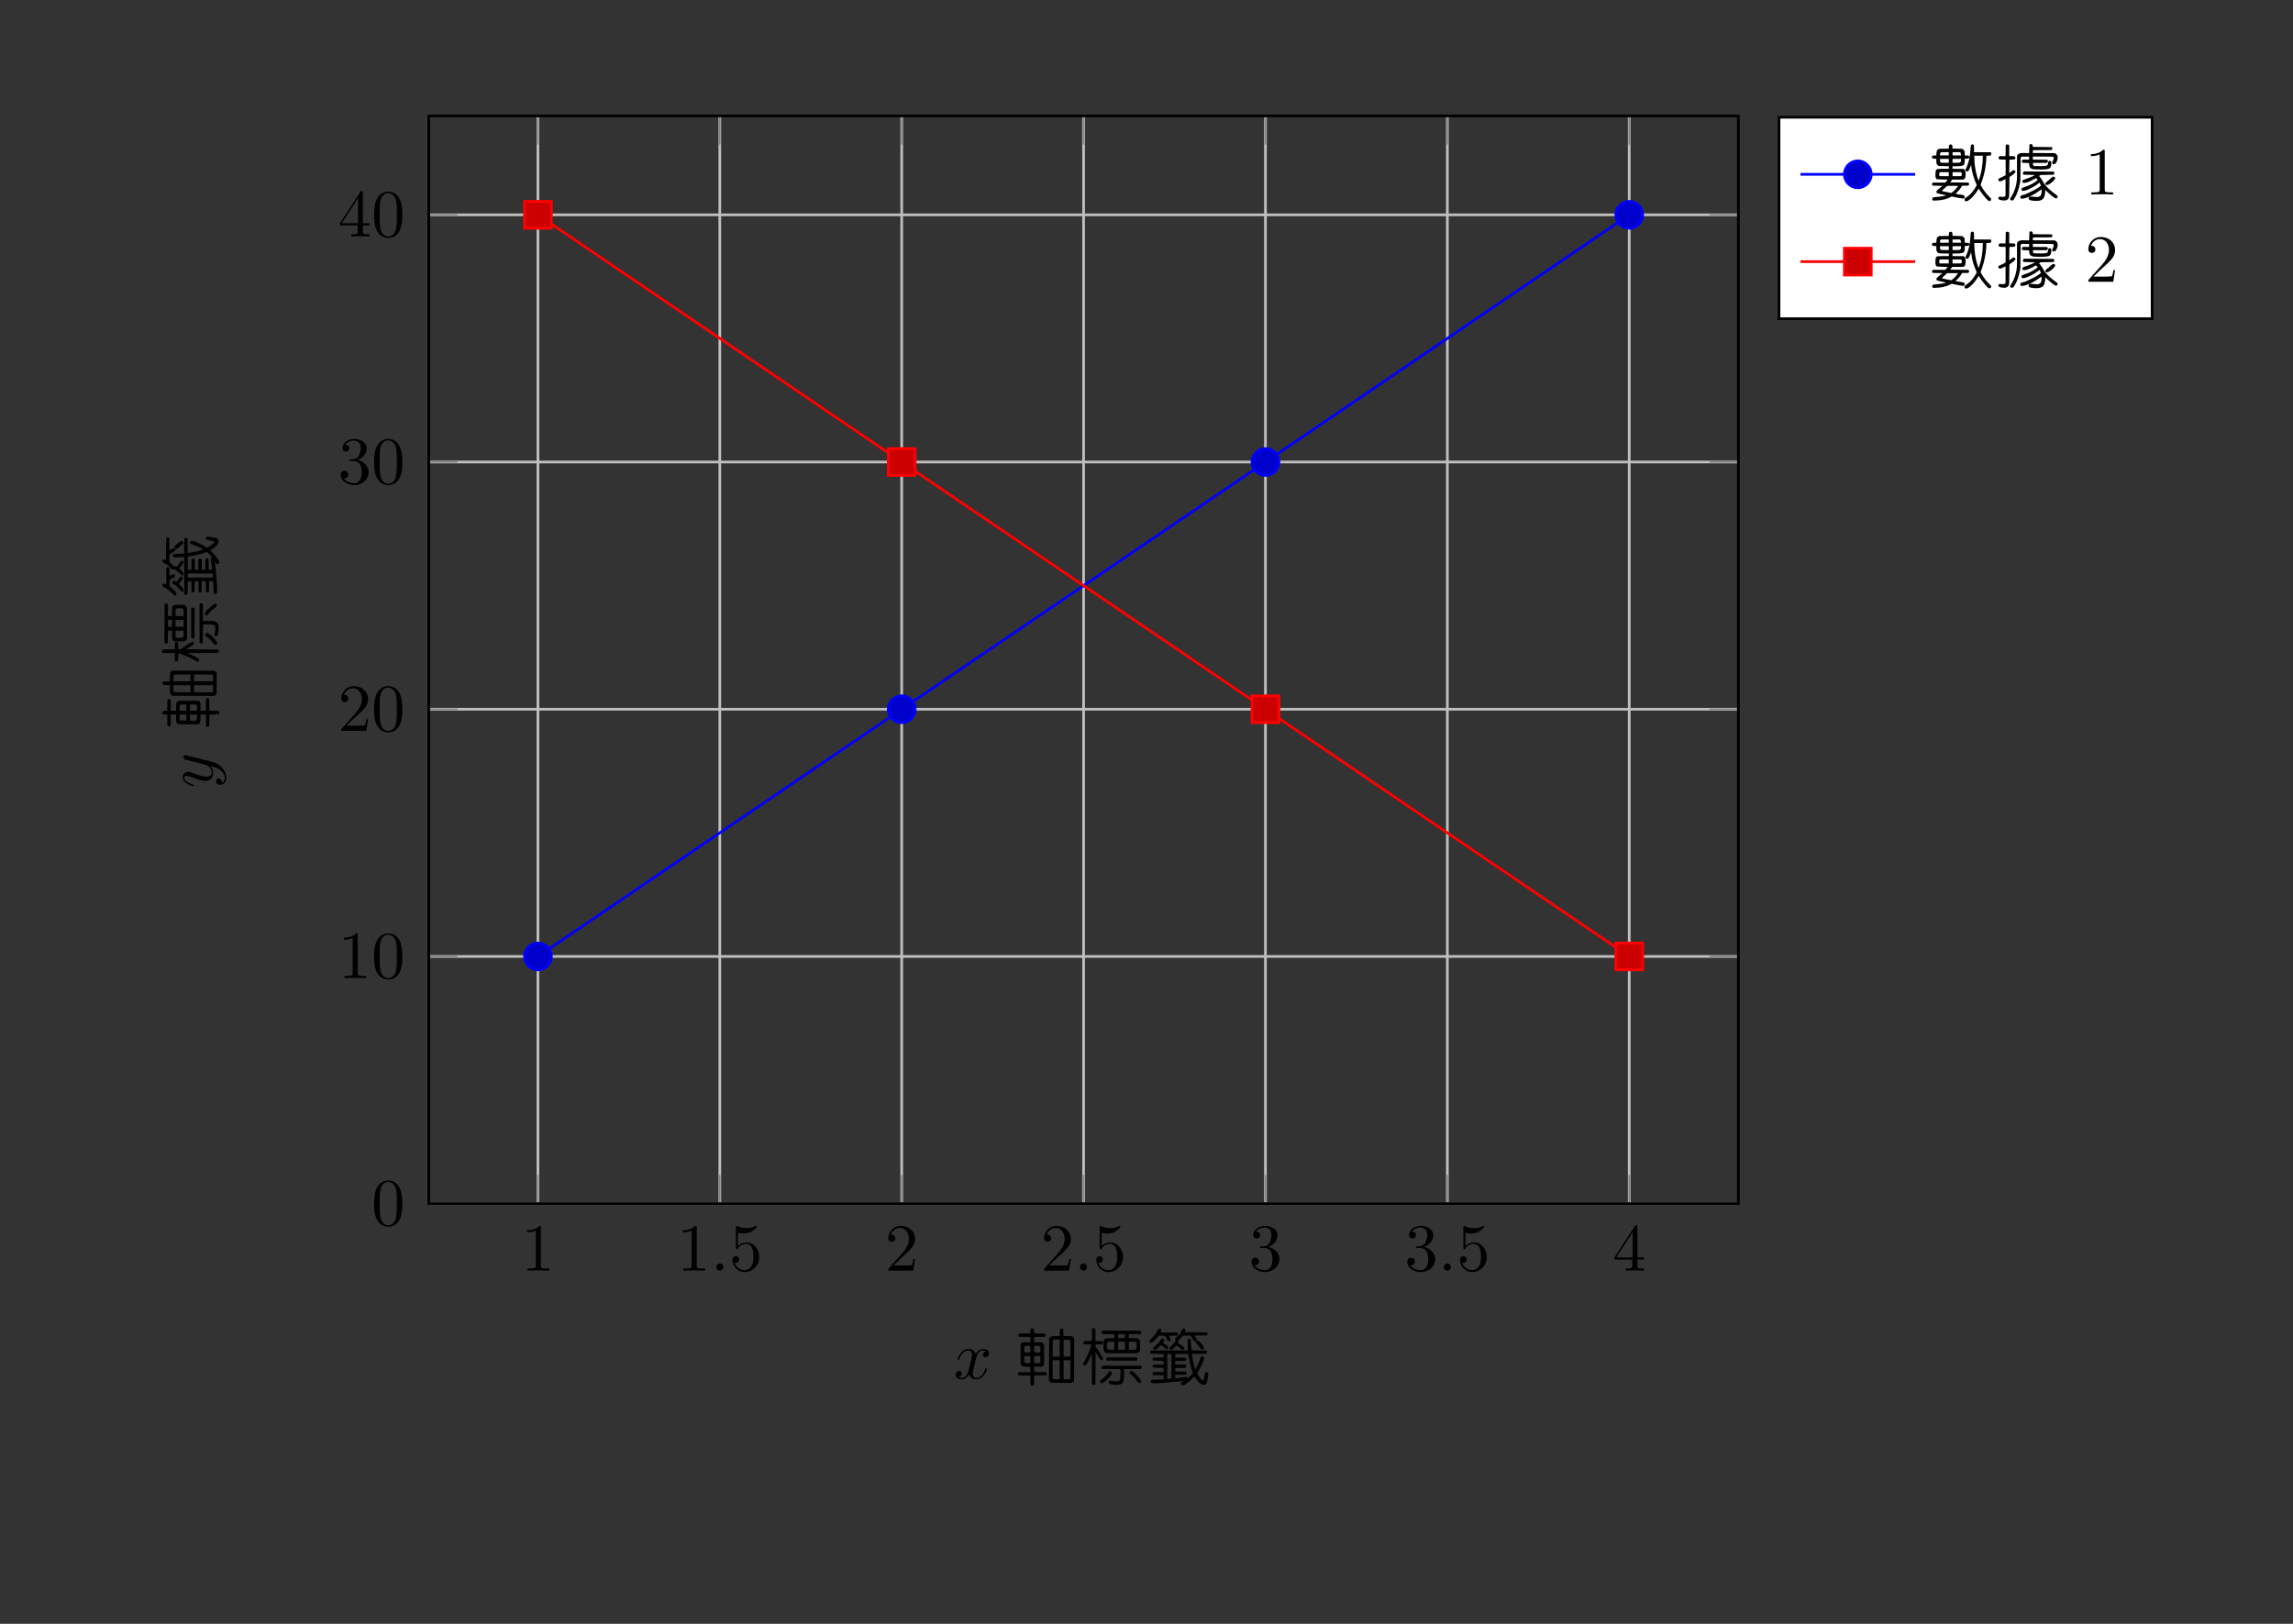 <?xml version="1.0" encoding="UTF-8"?>
<svg xmlns="http://www.w3.org/2000/svg" xmlns:xlink="http://www.w3.org/1999/xlink" width="340.16" height="240.94" viewBox="0 0 340.16 240.94">
<rect x="0" y="0" width="340.16" height="240.94" fill="#333333" stroke="none"/>
<defs>
<g>
<g id="glyph-0-0">
<path d="M 2.938 -6.375 C 2.938 -6.625 2.938 -6.641 2.703 -6.641 C 2.078 -6 1.203 -6 0.891 -6 L 0.891 -5.688 C 1.094 -5.688 1.672 -5.688 2.188 -5.953 L 2.188 -0.781 C 2.188 -0.422 2.156 -0.312 1.266 -0.312 L 0.953 -0.312 L 0.953 0 C 1.297 -0.031 2.156 -0.031 2.562 -0.031 C 2.953 -0.031 3.828 -0.031 4.172 0 L 4.172 -0.312 L 3.859 -0.312 C 2.953 -0.312 2.938 -0.422 2.938 -0.781 Z M 2.938 -6.375 "/>
</g>
<g id="glyph-0-1">
<path d="M 4.469 -2 C 4.469 -3.188 3.656 -4.188 2.578 -4.188 C 2.109 -4.188 1.672 -4.031 1.312 -3.672 L 1.312 -5.625 C 1.516 -5.562 1.844 -5.5 2.156 -5.5 C 3.391 -5.5 4.094 -6.406 4.094 -6.531 C 4.094 -6.594 4.062 -6.641 3.984 -6.641 C 3.984 -6.641 3.953 -6.641 3.906 -6.609 C 3.703 -6.516 3.219 -6.312 2.547 -6.312 C 2.156 -6.312 1.688 -6.391 1.219 -6.594 C 1.141 -6.625 1.125 -6.625 1.109 -6.625 C 1 -6.625 1 -6.547 1 -6.391 L 1 -3.438 C 1 -3.266 1 -3.188 1.141 -3.188 C 1.219 -3.188 1.234 -3.203 1.281 -3.266 C 1.391 -3.422 1.75 -3.969 2.562 -3.969 C 3.078 -3.969 3.328 -3.516 3.406 -3.328 C 3.562 -2.953 3.594 -2.578 3.594 -2.078 C 3.594 -1.719 3.594 -1.125 3.344 -0.703 C 3.109 -0.312 2.734 -0.062 2.281 -0.062 C 1.562 -0.062 0.984 -0.594 0.812 -1.172 C 0.844 -1.172 0.875 -1.156 0.984 -1.156 C 1.312 -1.156 1.484 -1.406 1.484 -1.641 C 1.484 -1.891 1.312 -2.141 0.984 -2.141 C 0.844 -2.141 0.5 -2.062 0.5 -1.609 C 0.5 -0.75 1.188 0.219 2.297 0.219 C 3.453 0.219 4.469 -0.734 4.469 -2 Z M 4.469 -2 "/>
</g>
<g id="glyph-0-2">
<path d="M 1.266 -0.766 L 2.328 -1.797 C 3.875 -3.172 4.469 -3.703 4.469 -4.703 C 4.469 -5.844 3.578 -6.641 2.359 -6.641 C 1.234 -6.641 0.5 -5.719 0.5 -4.828 C 0.5 -4.281 1 -4.281 1.031 -4.281 C 1.203 -4.281 1.547 -4.391 1.547 -4.812 C 1.547 -5.062 1.359 -5.328 1.016 -5.328 C 0.938 -5.328 0.922 -5.328 0.891 -5.312 C 1.109 -5.969 1.656 -6.328 2.234 -6.328 C 3.141 -6.328 3.562 -5.516 3.562 -4.703 C 3.562 -3.906 3.078 -3.125 2.516 -2.5 L 0.609 -0.375 C 0.5 -0.266 0.5 -0.234 0.5 0 L 4.203 0 L 4.469 -1.734 L 4.234 -1.734 C 4.172 -1.438 4.109 -1 4 -0.844 C 3.938 -0.766 3.281 -0.766 3.062 -0.766 Z M 1.266 -0.766 "/>
</g>
<g id="glyph-0-3">
<path d="M 2.891 -3.516 C 3.703 -3.781 4.281 -4.469 4.281 -5.266 C 4.281 -6.078 3.406 -6.641 2.453 -6.641 C 1.453 -6.641 0.688 -6.047 0.688 -5.281 C 0.688 -4.953 0.906 -4.766 1.203 -4.766 C 1.5 -4.766 1.703 -4.984 1.703 -5.281 C 1.703 -5.766 1.234 -5.766 1.094 -5.766 C 1.391 -6.266 2.047 -6.391 2.406 -6.391 C 2.828 -6.391 3.375 -6.172 3.375 -5.281 C 3.375 -5.156 3.344 -4.578 3.094 -4.141 C 2.797 -3.656 2.453 -3.625 2.203 -3.625 C 2.125 -3.609 1.891 -3.594 1.812 -3.594 C 1.734 -3.578 1.672 -3.562 1.672 -3.469 C 1.672 -3.359 1.734 -3.359 1.906 -3.359 L 2.344 -3.359 C 3.156 -3.359 3.531 -2.688 3.531 -1.703 C 3.531 -0.344 2.844 -0.062 2.406 -0.062 C 1.969 -0.062 1.219 -0.234 0.875 -0.812 C 1.219 -0.766 1.531 -0.984 1.531 -1.359 C 1.531 -1.719 1.266 -1.922 0.984 -1.922 C 0.734 -1.922 0.422 -1.781 0.422 -1.344 C 0.422 -0.438 1.344 0.219 2.438 0.219 C 3.656 0.219 4.562 -0.688 4.562 -1.703 C 4.562 -2.516 3.922 -3.297 2.891 -3.516 Z M 2.891 -3.516 "/>
</g>
<g id="glyph-0-4">
<path d="M 2.938 -1.641 L 2.938 -0.781 C 2.938 -0.422 2.906 -0.312 2.172 -0.312 L 1.969 -0.312 L 1.969 0 C 2.375 -0.031 2.891 -0.031 3.312 -0.031 C 3.734 -0.031 4.25 -0.031 4.672 0 L 4.672 -0.312 L 4.453 -0.312 C 3.719 -0.312 3.703 -0.422 3.703 -0.781 L 3.703 -1.641 L 4.688 -1.641 L 4.688 -1.953 L 3.703 -1.953 L 3.703 -6.484 C 3.703 -6.688 3.703 -6.75 3.531 -6.75 C 3.453 -6.75 3.422 -6.75 3.344 -6.625 L 0.281 -1.953 L 0.281 -1.641 Z M 2.984 -1.953 L 0.562 -1.953 L 2.984 -5.672 Z M 2.984 -1.953 "/>
</g>
<g id="glyph-0-5">
<path d="M 4.578 -3.188 C 4.578 -3.984 4.531 -4.781 4.188 -5.516 C 3.734 -6.484 2.906 -6.641 2.5 -6.641 C 1.891 -6.641 1.172 -6.375 0.75 -5.453 C 0.438 -4.766 0.391 -3.984 0.391 -3.188 C 0.391 -2.438 0.422 -1.547 0.844 -0.781 C 1.266 0.016 2 0.219 2.484 0.219 C 3.016 0.219 3.781 0.016 4.219 -0.938 C 4.531 -1.625 4.578 -2.406 4.578 -3.188 Z M 2.484 0 C 2.094 0 1.5 -0.25 1.328 -1.203 C 1.219 -1.797 1.219 -2.719 1.219 -3.312 C 1.219 -3.953 1.219 -4.609 1.297 -5.141 C 1.484 -6.328 2.234 -6.422 2.484 -6.422 C 2.812 -6.422 3.469 -6.234 3.656 -5.25 C 3.766 -4.688 3.766 -3.938 3.766 -3.312 C 3.766 -2.562 3.766 -1.891 3.656 -1.25 C 3.5 -0.297 2.938 0 2.484 0 Z M 2.484 0 "/>
</g>
<g id="glyph-1-0">
<path d="M 1.906 -0.531 C 1.906 -0.812 1.672 -1.062 1.391 -1.062 C 1.094 -1.062 0.859 -0.812 0.859 -0.531 C 0.859 -0.234 1.094 0 1.391 0 C 1.672 0 1.906 -0.234 1.906 -0.531 Z M 1.906 -0.531 "/>
</g>
<g id="glyph-1-1">
<path d="M 3.328 -3.016 C 3.391 -3.266 3.625 -4.188 4.312 -4.188 C 4.359 -4.188 4.609 -4.188 4.812 -4.062 C 4.531 -4 4.344 -3.766 4.344 -3.516 C 4.344 -3.359 4.453 -3.172 4.719 -3.172 C 4.938 -3.172 5.25 -3.344 5.25 -3.75 C 5.25 -4.266 4.672 -4.406 4.328 -4.406 C 3.75 -4.406 3.406 -3.875 3.281 -3.656 C 3.031 -4.312 2.5 -4.406 2.203 -4.406 C 1.172 -4.406 0.594 -3.125 0.594 -2.875 C 0.594 -2.766 0.703 -2.766 0.719 -2.766 C 0.797 -2.766 0.828 -2.797 0.844 -2.875 C 1.188 -3.938 1.844 -4.188 2.188 -4.188 C 2.375 -4.188 2.719 -4.094 2.719 -3.516 C 2.719 -3.203 2.547 -2.547 2.188 -1.141 C 2.031 -0.531 1.672 -0.109 1.234 -0.109 C 1.172 -0.109 0.953 -0.109 0.734 -0.234 C 0.984 -0.297 1.203 -0.5 1.203 -0.781 C 1.203 -1.047 0.984 -1.125 0.844 -1.125 C 0.531 -1.125 0.297 -0.875 0.297 -0.547 C 0.297 -0.094 0.781 0.109 1.219 0.109 C 1.891 0.109 2.25 -0.594 2.266 -0.641 C 2.391 -0.281 2.75 0.109 3.344 0.109 C 4.375 0.109 4.938 -1.172 4.938 -1.422 C 4.938 -1.531 4.859 -1.531 4.828 -1.531 C 4.734 -1.531 4.719 -1.484 4.688 -1.422 C 4.359 -0.344 3.688 -0.109 3.375 -0.109 C 2.984 -0.109 2.828 -0.422 2.828 -0.766 C 2.828 -0.984 2.875 -1.203 2.984 -1.641 Z M 3.328 -3.016 "/>
</g>
<g id="glyph-2-0">
<path d="M 5.891 -6.328 C 5.922 -6.328 6.031 -6.32 6.219 -6.312 C 6.414 -6.312 6.555 -6.312 6.641 -6.312 L 6.719 -6.312 L 6.766 -7.297 C 6.816 -7.379 6.879 -7.422 6.953 -7.422 C 7.086 -7.422 7.188 -7.375 7.25 -7.281 L 7.281 -6.328 L 8.531 -6.281 C 8.625 -6.281 8.719 -6.203 8.812 -6.047 L 8.875 -5.906 L 8.859 0.281 C 8.766 0.508 8.613 0.625 8.406 0.625 L 5.516 0.609 C 5.43 0.609 5.344 0.562 5.25 0.469 C 5.164 0.383 5.125 0.285 5.125 0.172 L 5.156 -5.953 C 5.27 -6.203 5.516 -6.328 5.891 -6.328 Z M 8.312 -3.266 L 8.312 -5.5 C 8.312 -5.656 8.273 -5.742 8.203 -5.766 L 7.297 -5.797 L 7.297 -3.266 Z M 6.719 -3.266 L 6.719 -5.797 L 5.875 -5.797 C 5.77 -5.723 5.711 -5.676 5.703 -5.656 L 5.672 -3.266 Z M 8.312 -2.734 L 7.297 -2.734 L 7.297 0.094 L 8.172 0.094 C 8.223 0.094 8.266 0.051 8.297 -0.031 Z M 6.719 0.094 L 6.719 -2.734 L 5.672 -2.734 L 5.672 -0.062 C 5.734 0.039 5.785 0.094 5.828 0.094 Z M 0.922 -5.047 C 0.922 -5.141 0.969 -5.211 1.062 -5.266 C 1.156 -5.328 1.242 -5.363 1.328 -5.375 C 1.41 -5.395 1.488 -5.406 1.562 -5.406 L 2.266 -5.391 C 2.273 -5.391 2.305 -5.391 2.359 -5.391 L 2.375 -6.188 L 0.766 -6.203 C 0.648 -6.242 0.594 -6.312 0.594 -6.406 C 0.594 -6.52 0.645 -6.613 0.75 -6.688 L 2.359 -6.703 C 2.367 -6.734 2.375 -6.789 2.375 -6.875 L 2.375 -6.984 C 2.375 -7.273 2.453 -7.438 2.609 -7.469 C 2.816 -7.438 2.926 -7.312 2.938 -7.094 L 2.938 -6.719 L 4.531 -6.688 C 4.602 -6.688 4.641 -6.598 4.641 -6.422 L 4.641 -6.359 C 4.641 -6.336 4.594 -6.285 4.5 -6.203 L 2.938 -6.188 L 2.938 -5.406 L 4.062 -5.375 C 4.133 -5.363 4.207 -5.305 4.281 -5.203 C 4.363 -5.109 4.406 -5.031 4.406 -4.969 L 4.406 -2.109 C 4.406 -1.941 4.25 -1.828 3.938 -1.766 L 3.781 -1.766 L 3.031 -1.797 C 2.977 -1.797 2.945 -1.789 2.938 -1.781 L 2.938 -0.984 L 4.672 -0.969 C 4.766 -0.914 4.812 -0.844 4.812 -0.75 C 4.812 -0.625 4.754 -0.535 4.641 -0.484 L 2.938 -0.469 L 2.906 0.891 C 2.906 0.984 2.82 1.031 2.656 1.031 C 2.531 1.031 2.453 0.984 2.422 0.891 C 2.391 0.805 2.375 0.586 2.375 0.234 L 2.375 -0.453 L 0.688 -0.484 C 0.582 -0.484 0.531 -0.539 0.531 -0.656 C 0.531 -0.727 0.547 -0.805 0.578 -0.891 L 0.688 -0.969 L 2.359 -0.969 L 2.375 -1.766 C 2.352 -1.766 2.129 -1.766 1.703 -1.766 C 1.18 -1.766 0.922 -1.922 0.922 -2.234 Z M 3.859 -3.875 L 3.859 -4.531 C 3.859 -4.719 3.82 -4.828 3.75 -4.859 L 2.938 -4.875 L 2.938 -3.875 Z M 2.359 -3.875 L 2.359 -4.875 L 1.875 -4.875 C 1.727 -4.875 1.633 -4.867 1.594 -4.859 C 1.551 -4.848 1.516 -4.812 1.484 -4.75 L 1.469 -4.438 C 1.469 -4.125 1.461 -3.938 1.453 -3.875 Z M 3.859 -3.344 L 2.938 -3.344 L 2.938 -2.297 L 3.703 -2.297 C 3.723 -2.297 3.773 -2.344 3.859 -2.438 Z M 2.359 -2.297 L 2.359 -3.344 L 1.453 -3.344 L 1.453 -2.469 C 1.578 -2.344 1.805 -2.281 2.141 -2.281 C 2.16 -2.281 2.195 -2.281 2.25 -2.281 C 2.301 -2.289 2.336 -2.297 2.359 -2.297 Z M 2.359 -2.297 "/>
</g>
<g id="glyph-2-1">
<path d="M 3.828 -3.781 C 3.773 -3.781 3.719 -3.797 3.656 -3.828 C 3.594 -3.867 3.523 -3.953 3.453 -4.078 C 3.391 -4.211 3.359 -4.375 3.359 -4.562 L 3.375 -5.5 L 3.375 -5.547 C 3.375 -5.629 3.414 -5.711 3.5 -5.797 C 3.594 -5.891 3.672 -5.945 3.734 -5.969 C 3.848 -5.988 4.258 -6 4.969 -6 L 4.984 -6.594 L 3.203 -6.625 C 3.16 -6.625 3.113 -6.676 3.062 -6.781 C 3.062 -6.914 3.094 -7.008 3.156 -7.062 L 3.266 -7.125 L 8.859 -7.109 C 8.941 -7.047 8.992 -6.977 9.016 -6.906 C 8.961 -6.758 8.93 -6.68 8.922 -6.672 L 8.812 -6.609 L 7.141 -6.609 L 7.109 -6.016 L 8.359 -6 C 8.473 -5.988 8.578 -5.926 8.672 -5.812 C 8.766 -5.695 8.812 -5.609 8.812 -5.547 L 8.797 -4.203 C 8.797 -4.117 8.734 -4.023 8.609 -3.922 C 8.484 -3.828 8.391 -3.781 8.328 -3.781 Z M 8.297 -4.875 C 8.297 -4.926 8.289 -5 8.281 -5.094 C 8.281 -5.188 8.281 -5.242 8.281 -5.266 C 8.219 -5.379 8.16 -5.445 8.109 -5.469 L 7.141 -5.484 L 7.141 -4.281 L 8.078 -4.297 C 8.223 -4.367 8.297 -4.562 8.297 -4.875 Z M 6.562 -6.016 L 6.562 -6.594 L 5.547 -6.594 L 5.547 -6.016 Z M 6.562 -4.281 L 6.562 -5.484 L 5.547 -5.484 L 5.547 -4.281 Z M 4.969 -4.281 L 4.969 -5.484 L 4.094 -5.484 C 3.957 -5.484 3.891 -5.316 3.891 -4.984 L 3.891 -4.922 C 3.891 -4.598 3.941 -4.391 4.047 -4.297 Z M 8.406 -2.953 C 8.406 -2.867 8.379 -2.789 8.328 -2.719 L 8.203 -2.656 L 3.969 -2.672 C 3.852 -2.672 3.797 -2.734 3.797 -2.859 C 3.797 -2.961 3.82 -3.039 3.875 -3.094 L 4.016 -3.156 L 8.281 -3.156 C 8.363 -3.102 8.406 -3.035 8.406 -2.953 Z M 7.5 -1.125 C 7.645 -1.125 7.863 -0.973 8.156 -0.672 C 8.445 -0.379 8.719 -0.043 8.969 0.328 C 8.969 0.535 8.891 0.641 8.734 0.641 L 8.672 0.641 C 8.641 0.641 8.613 0.633 8.594 0.625 L 7.766 -0.328 C 7.672 -0.422 7.586 -0.5 7.516 -0.562 C 7.441 -0.625 7.383 -0.66 7.344 -0.672 C 7.312 -0.691 7.285 -0.711 7.266 -0.734 C 7.254 -0.766 7.25 -0.805 7.25 -0.859 C 7.25 -0.91 7.27 -0.969 7.312 -1.031 C 7.363 -1.094 7.426 -1.125 7.5 -1.125 Z M 5.906 -0.859 C 5.906 -1.023 5.898 -1.148 5.891 -1.234 C 5.891 -1.328 5.891 -1.383 5.891 -1.406 L 3.219 -1.438 C 3.113 -1.438 3.062 -1.516 3.062 -1.672 C 3.082 -1.836 3.148 -1.922 3.266 -1.922 L 8.891 -1.922 C 8.922 -1.922 8.973 -1.867 9.047 -1.766 C 9.047 -1.629 9.016 -1.531 8.953 -1.469 L 8.844 -1.422 L 6.422 -1.422 L 6.422 -0.062 C 6.391 0.27 6.301 0.516 6.156 0.672 C 6.02 0.836 5.758 0.922 5.375 0.922 C 4.656 0.922 4.25 0.816 4.156 0.609 C 4.145 0.535 4.148 0.461 4.172 0.391 C 4.203 0.328 4.238 0.289 4.281 0.281 C 4.332 0.281 4.477 0.301 4.719 0.344 C 4.957 0.383 5.117 0.406 5.203 0.406 L 5.312 0.406 C 5.562 0.406 5.723 0.332 5.797 0.188 C 5.867 0.051 5.906 -0.297 5.906 -0.859 Z M 1.672 -7.375 C 1.672 -7.406 1.691 -7.43 1.734 -7.453 C 1.773 -7.484 1.828 -7.5 1.891 -7.5 C 1.992 -7.5 2.086 -7.457 2.172 -7.375 L 2.188 -5.594 L 3.141 -5.562 C 3.234 -5.551 3.281 -5.492 3.281 -5.391 C 3.281 -5.336 3.273 -5.297 3.266 -5.266 L 3.219 -5.141 L 3.078 -5.078 L 2.203 -5.078 L 2.188 -4.766 L 2.969 -3.625 C 3.094 -3.426 3.207 -3.211 3.312 -2.984 C 3.312 -2.879 3.285 -2.812 3.234 -2.781 C 3.18 -2.758 3.098 -2.75 2.984 -2.75 C 2.91 -2.82 2.816 -2.941 2.703 -3.109 C 2.598 -3.285 2.492 -3.461 2.391 -3.641 C 2.285 -3.816 2.223 -3.914 2.203 -3.938 L 2.172 0.781 C 2.172 0.844 2.086 0.898 1.922 0.953 C 1.754 0.891 1.664 0.812 1.656 0.719 L 1.656 -3.703 L 1.641 -3.703 C 1.328 -2.984 1.062 -2.441 0.844 -2.078 C 0.789 -2.004 0.68 -1.969 0.516 -1.969 C 0.422 -1.988 0.367 -2.062 0.359 -2.188 C 0.359 -2.219 0.363 -2.254 0.375 -2.297 L 0.766 -2.984 C 1.098 -3.617 1.375 -4.312 1.594 -5.062 L 0.531 -5.094 C 0.469 -5.094 0.422 -5.145 0.391 -5.25 L 0.422 -5.438 C 0.43 -5.469 0.441 -5.492 0.453 -5.516 L 0.609 -5.594 L 1.641 -5.594 Z M 4.609 -0.859 C 4.609 -0.672 4.445 -0.398 4.125 -0.047 C 3.801 0.297 3.477 0.539 3.156 0.688 C 3.02 0.688 2.938 0.66 2.906 0.609 C 2.875 0.555 2.859 0.461 2.859 0.328 C 2.891 0.285 2.973 0.219 3.109 0.125 C 3.242 0.031 3.406 -0.109 3.594 -0.297 C 3.781 -0.484 3.969 -0.719 4.156 -1 C 4.188 -1.051 4.254 -1.086 4.359 -1.109 C 4.41 -1.109 4.461 -1.082 4.516 -1.031 C 4.578 -0.988 4.609 -0.93 4.609 -0.859 Z M 4.609 -0.859 "/>
</g>
<g id="glyph-2-2">
<path d="M 8.078 -4.312 L 7.547 -4.953 L 7.297 -5.234 C 7.266 -5.285 7.25 -5.328 7.25 -5.359 C 7.25 -5.461 7.301 -5.539 7.406 -5.594 C 7.508 -5.645 7.598 -5.633 7.672 -5.562 C 8.18 -5.113 8.438 -4.77 8.438 -4.531 C 8.438 -4.383 8.316 -4.312 8.078 -4.312 Z M 5.406 -7.438 C 5.5 -7.438 5.594 -7.391 5.688 -7.297 C 5.688 -7.211 5.66 -7.082 5.609 -6.906 L 8.875 -6.859 C 8.938 -6.836 8.969 -6.727 8.969 -6.531 L 8.844 -6.422 L 7.062 -6.391 L 7.328 -5.875 C 7.359 -5.789 7.375 -5.738 7.375 -5.719 C 7.352 -5.582 7.258 -5.508 7.094 -5.5 C 7.039 -5.5 6.961 -5.566 6.859 -5.703 C 6.766 -5.836 6.672 -5.984 6.578 -6.141 C 6.484 -6.305 6.438 -6.391 6.438 -6.391 L 5.312 -6.391 C 5.082 -6.078 4.863 -5.863 4.656 -5.75 C 4.695 -5.719 4.719 -5.676 4.719 -5.625 C 4.719 -5.57 4.695 -5.508 4.656 -5.438 C 4.625 -5.363 4.609 -5.312 4.609 -5.281 C 5.211 -4.863 5.523 -4.617 5.547 -4.547 L 5.484 -4.391 C 5.41 -4.316 5.305 -4.285 5.172 -4.297 L 4.359 -4.953 C 4.254 -4.828 4.164 -4.723 4.094 -4.641 C 4.02 -4.566 3.953 -4.504 3.891 -4.453 C 3.828 -4.398 3.785 -4.367 3.766 -4.359 C 3.742 -4.348 3.707 -4.328 3.656 -4.297 L 3.578 -4.266 C 3.453 -4.266 3.363 -4.301 3.312 -4.375 C 3.312 -4.469 3.344 -4.555 3.406 -4.641 C 3.477 -4.723 3.602 -4.859 3.781 -5.047 C 3.957 -5.242 4.125 -5.469 4.281 -5.719 C 4.25 -5.75 4.223 -5.773 4.203 -5.797 C 4.191 -5.828 4.188 -5.852 4.188 -5.875 C 4.188 -5.906 4.188 -5.926 4.188 -5.938 C 4.188 -5.957 4.188 -5.977 4.188 -6 C 4.195 -6.02 4.203 -6.031 4.203 -6.031 L 4.797 -6.547 C 4.867 -6.617 4.977 -6.816 5.125 -7.141 L 5.234 -7.328 C 5.273 -7.398 5.332 -7.438 5.406 -7.438 Z M 2.328 -6.391 C 2.305 -6.391 2.234 -6.383 2.109 -6.375 C 1.984 -6.375 1.879 -6.375 1.797 -6.375 L 1.719 -6.375 C 1.082 -5.531 0.645 -5.203 0.406 -5.391 C 0.344 -5.422 0.312 -5.461 0.312 -5.516 C 0.312 -5.598 0.352 -5.676 0.438 -5.75 C 0.531 -5.832 0.672 -5.977 0.859 -6.188 C 1.055 -6.395 1.25 -6.645 1.438 -6.938 L 1.641 -7.328 C 1.66 -7.391 1.766 -7.422 1.953 -7.422 L 2.094 -7.328 L 2.094 -7.312 C 2.094 -7.125 2.062 -6.973 2 -6.859 L 4.453 -6.844 C 4.523 -6.801 4.562 -6.719 4.562 -6.594 C 4.562 -6.539 4.555 -6.508 4.547 -6.5 L 4.453 -6.391 L 3.281 -6.375 L 3.469 -5.828 L 3.484 -5.672 C 3.473 -5.578 3.391 -5.531 3.234 -5.531 C 3.148 -5.531 3.082 -5.57 3.031 -5.656 C 2.977 -5.75 2.938 -5.848 2.906 -5.953 C 2.875 -6.055 2.805 -6.156 2.703 -6.25 C 2.609 -6.344 2.484 -6.391 2.328 -6.391 Z M 2.562 -5.734 C 2.562 -5.711 2.539 -5.672 2.5 -5.609 C 2.469 -5.547 2.438 -5.488 2.406 -5.438 L 2.359 -5.344 L 3.109 -4.766 C 3.117 -4.742 3.125 -4.664 3.125 -4.531 C 3.062 -4.426 2.988 -4.375 2.906 -4.375 C 2.82 -4.406 2.727 -4.461 2.625 -4.547 C 2.52 -4.629 2.406 -4.723 2.281 -4.828 C 2.164 -4.93 2.102 -4.988 2.094 -5 L 1.531 -4.484 C 1.375 -4.359 1.195 -4.297 1 -4.297 C 0.938 -4.328 0.906 -4.43 0.906 -4.609 L 1.516 -5.125 C 1.641 -5.227 1.75 -5.352 1.844 -5.5 C 1.938 -5.645 2.016 -5.758 2.078 -5.844 C 2.141 -5.926 2.207 -5.969 2.281 -5.969 C 2.332 -5.969 2.391 -5.945 2.453 -5.906 C 2.523 -5.863 2.562 -5.805 2.562 -5.734 Z M 8.453 -3.062 C 8.453 -2.852 8.328 -2.492 8.078 -1.984 C 7.828 -1.484 7.609 -1.082 7.422 -0.781 C 7.848 -0.07 8.141 0.273 8.297 0.266 C 8.316 0.266 8.336 0.258 8.359 0.25 C 8.391 0.195 8.422 0.066 8.453 -0.141 C 8.492 -0.348 8.535 -0.535 8.578 -0.703 C 8.617 -0.879 8.672 -0.969 8.734 -0.969 C 8.848 -0.988 8.93 -0.969 8.984 -0.906 C 9.047 -0.844 9.082 -0.785 9.094 -0.734 C 8.969 0.074 8.883 0.539 8.844 0.656 C 8.781 0.781 8.672 0.859 8.516 0.891 C 8.504 0.898 8.492 0.906 8.484 0.906 L 8.359 0.906 C 7.922 0.875 7.484 0.461 7.047 -0.328 C 6.816 -0.078 6.504 0.203 6.109 0.516 C 5.723 0.836 5.445 1 5.281 1 C 5.164 1 5.078 0.953 5.016 0.859 L 5 0.703 C 5 0.66 5.023 0.613 5.078 0.562 C 5.141 0.508 5.207 0.457 5.281 0.406 C 5.363 0.363 5.41 0.344 5.422 0.344 L 4.234 0.469 L 2.031 0.656 C 1.789 0.676 1.562 0.688 1.344 0.688 C 1.133 0.688 0.984 0.68 0.891 0.672 L 0.688 0.625 C 0.633 0.625 0.582 0.57 0.531 0.469 C 0.531 0.426 0.551 0.352 0.594 0.25 L 0.719 0.172 L 2.391 0.109 L 2.453 0.094 L 2.453 -0.5 L 0.922 -0.516 C 0.898 -0.516 0.863 -0.555 0.812 -0.641 C 0.812 -0.836 0.848 -0.945 0.922 -0.969 L 2.438 -0.984 L 2.453 -1.578 L 0.922 -1.641 C 0.848 -1.66 0.812 -1.719 0.812 -1.812 C 0.812 -1.883 0.832 -1.945 0.875 -2 C 0.914 -2.051 0.973 -2.078 1.047 -2.078 L 2.438 -2.078 L 2.453 -2.625 L 0.922 -2.672 C 0.816 -2.723 0.785 -2.816 0.828 -2.953 C 0.848 -3.066 0.922 -3.125 1.047 -3.125 L 2.438 -3.125 L 2.453 -3.656 L 0.594 -3.703 C 0.57 -3.703 0.52 -3.754 0.438 -3.859 C 0.438 -3.953 0.457 -4.039 0.5 -4.125 L 0.625 -4.188 L 6.047 -4.188 L 6 -5.516 C 6 -5.609 6.004 -5.676 6.016 -5.719 C 6.035 -5.77 6.051 -5.801 6.062 -5.812 C 6.082 -5.832 6.117 -5.863 6.172 -5.906 C 6.273 -5.906 6.352 -5.891 6.406 -5.859 C 6.457 -5.836 6.488 -5.781 6.5 -5.688 C 6.52 -5.594 6.523 -5.492 6.516 -5.391 C 6.516 -5.285 6.52 -5.117 6.531 -4.891 C 6.539 -4.66 6.562 -4.43 6.594 -4.203 L 8.75 -4.172 C 8.812 -4.172 8.859 -4.125 8.891 -4.031 C 8.891 -3.914 8.867 -3.816 8.828 -3.734 L 8.703 -3.688 L 6.656 -3.688 C 6.75 -2.77 6.926 -1.992 7.188 -1.359 C 7.445 -1.859 7.645 -2.289 7.781 -2.656 L 7.984 -3.203 C 8.004 -3.266 8.062 -3.297 8.156 -3.297 C 8.352 -3.297 8.453 -3.219 8.453 -3.062 Z M 6.812 -0.828 C 6.551 -1.43 6.312 -2.375 6.094 -3.656 L 4.172 -3.656 L 4.172 -3.125 L 5.609 -3.125 L 5.766 -3.062 C 5.805 -2.977 5.828 -2.898 5.828 -2.828 C 5.773 -2.691 5.703 -2.625 5.609 -2.625 L 4.172 -2.625 L 4.172 -2.094 L 5.609 -2.094 L 5.766 -2.031 C 5.805 -1.945 5.828 -1.867 5.828 -1.797 C 5.797 -1.703 5.723 -1.629 5.609 -1.578 L 4.172 -1.578 L 4.172 -1.062 L 5.703 -1.047 L 5.844 -0.938 C 5.844 -0.695 5.789 -0.578 5.688 -0.578 L 4.172 -0.562 L 4.172 -0.031 L 5.828 -0.266 L 5.844 -0.266 C 5.895 -0.254 5.953 -0.188 6.016 -0.062 L 6.594 -0.578 C 6.695 -0.691 6.77 -0.773 6.812 -0.828 Z M 3.609 0.016 L 3.609 -3.656 L 3 -3.656 L 3 0.062 C 3.27 0.031 3.473 0.016 3.609 0.016 Z M 3.609 0.016 "/>
</g>
<g id="glyph-2-3">
<path d="M 5.594 -5.797 C 5.625 -5.797 5.656 -5.789 5.688 -5.781 C 5.719 -5.77 5.738 -5.754 5.75 -5.734 C 5.77 -5.723 5.785 -5.703 5.797 -5.672 C 5.816 -5.648 5.828 -5.629 5.828 -5.609 C 5.836 -5.598 5.848 -5.582 5.859 -5.562 L 5.875 -5.516 C 5.938 -5.766 6 -6.344 6.062 -7.25 C 6.125 -7.375 6.195 -7.438 6.281 -7.438 C 6.375 -7.438 6.445 -7.41 6.5 -7.359 C 6.531 -7.234 6.547 -7.047 6.547 -6.797 C 6.547 -6.66 6.547 -6.551 6.547 -6.469 L 6.516 -6.281 L 8.953 -6.266 C 9.055 -6.266 9.109 -6.188 9.109 -6.031 L 9.109 -6 L 9.047 -5.844 C 9.023 -5.781 8.848 -5.75 8.516 -5.75 L 8.375 -5.75 C 8.375 -4.352 8.086 -2.91 7.516 -1.422 C 7.93 -0.641 8.453 0.035 9.078 0.609 C 9.078 0.703 9.062 0.801 9.031 0.906 C 8.906 0.969 8.805 0.988 8.734 0.969 C 8.586 0.863 8.422 0.703 8.234 0.484 C 8.055 0.273 7.898 0.082 7.766 -0.094 C 7.641 -0.281 7.52 -0.453 7.406 -0.609 C 7.301 -0.773 7.25 -0.863 7.25 -0.875 C 6.852 -0.25 6.488 0.219 6.156 0.531 C 5.82 0.852 5.555 1.016 5.359 1.016 C 5.285 1.016 5.223 0.977 5.172 0.906 C 5.117 0.832 5.113 0.742 5.156 0.641 C 5.195 0.586 5.281 0.516 5.406 0.422 C 5.539 0.336 5.676 0.238 5.812 0.125 C 5.945 0.02 6.117 -0.16 6.328 -0.422 C 6.547 -0.691 6.754 -1.016 6.953 -1.391 C 6.492 -2.391 6.211 -3.383 6.109 -4.375 L 5.844 -3.703 C 5.676 -3.398 5.508 -3.328 5.344 -3.484 C 5.301 -3.523 5.281 -3.578 5.281 -3.641 C 5.281 -3.711 5.305 -3.789 5.359 -3.875 C 5.41 -3.957 5.484 -4.129 5.578 -4.391 C 5.68 -4.648 5.781 -5 5.875 -5.438 L 5.844 -5.469 C 5.789 -5.363 5.66 -5.312 5.453 -5.312 L 5.172 -5.312 L 5.156 -4.688 L 5.078 -4.469 C 5.035 -4.406 4.992 -4.359 4.953 -4.328 C 4.91 -4.297 4.801 -4.266 4.625 -4.234 C 4.445 -4.203 4.195 -4.188 3.875 -4.188 C 3.727 -4.188 3.617 -4.188 3.547 -4.188 C 3.473 -4.195 3.41 -4.203 3.359 -4.203 C 3.348 -4.148 3.344 -4.02 3.344 -3.812 L 4.922 -3.797 C 5.172 -3.785 5.297 -3.523 5.297 -3.016 L 5.297 -2.828 L 5.25 -2.547 C 5.25 -2.43 5.172 -2.332 5.016 -2.25 L 4.875 -2.203 L 3.312 -2.203 L 3 -1.797 L 2.984 -1.797 L 5.672 -1.766 C 5.754 -1.766 5.797 -1.695 5.797 -1.562 C 5.816 -1.426 5.77 -1.344 5.656 -1.312 L 4.766 -1.297 C 4.555 -0.891 4.238 -0.5 3.812 -0.125 C 3.82 -0.102 3.91 -0.078 4.078 -0.047 C 4.254 -0.023 4.441 0 4.641 0.031 C 4.848 0.07 4.992 0.113 5.078 0.156 C 5.129 0.176 5.156 0.281 5.156 0.469 C 5.102 0.562 5.023 0.609 4.922 0.609 C 4.773 0.609 4.207 0.504 3.219 0.297 C 2.531 0.703 1.648 0.906 0.578 0.906 C 0.473 0.914 0.395 0.867 0.344 0.766 C 0.344 0.648 0.363 0.562 0.406 0.5 L 0.516 0.422 C 1.379 0.348 1.957 0.266 2.25 0.172 L 2.391 0.141 C 2.379 0.109 2.328 0.086 2.234 0.078 C 1.91 0.023 1.508 -0.066 1.031 -0.203 C 0.988 -0.254 0.969 -0.352 0.969 -0.5 C 1.008 -0.57 1.301 -0.832 1.844 -1.281 L 0.453 -1.312 C 0.297 -1.375 0.27 -1.508 0.375 -1.719 L 0.516 -1.766 L 2.281 -1.766 L 2.656 -2.203 L 1.125 -2.25 C 0.914 -2.258 0.812 -2.477 0.812 -2.906 C 0.812 -3.039 0.82 -3.191 0.844 -3.359 C 0.844 -3.555 0.93 -3.695 1.109 -3.781 C 1.328 -3.801 1.891 -3.812 2.797 -3.812 C 2.816 -3.914 2.828 -4.039 2.828 -4.188 L 1.406 -4.219 C 1.289 -4.219 1.164 -4.305 1.031 -4.484 C 0.977 -4.555 0.953 -4.727 0.953 -5 C 0.953 -5.082 0.953 -5.148 0.953 -5.203 C 0.961 -5.254 0.969 -5.281 0.969 -5.281 L 0.469 -5.328 C 0.375 -5.359 0.316 -5.406 0.297 -5.469 C 0.297 -5.625 0.348 -5.723 0.453 -5.766 L 0.953 -5.797 C 0.961 -6.117 0.988 -6.344 1.031 -6.469 C 1.07 -6.602 1.195 -6.707 1.406 -6.781 L 2.797 -6.797 L 2.828 -7.266 C 2.867 -7.367 2.953 -7.422 3.078 -7.422 C 3.254 -7.422 3.348 -7.312 3.359 -7.094 C 3.359 -7.156 3.352 -7.188 3.344 -7.188 L 3.344 -6.812 L 4.719 -6.781 C 4.77 -6.781 4.836 -6.75 4.922 -6.688 C 5.004 -6.625 5.078 -6.535 5.141 -6.422 C 5.16 -6.367 5.172 -6.227 5.172 -6 L 5.172 -5.797 C 5.191 -5.785 5.254 -5.781 5.359 -5.781 C 5.41 -5.781 5.461 -5.781 5.516 -5.781 Z M 5.875 -5.469 L 5.875 -5.516 Z M 7.844 -5.75 L 6.578 -5.75 C 6.586 -4.383 6.801 -3.141 7.219 -2.016 C 7.633 -3.129 7.844 -4.305 7.844 -5.547 Z M 4.625 -5.797 C 4.594 -6.004 4.566 -6.133 4.547 -6.188 C 4.523 -6.25 4.484 -6.281 4.422 -6.281 L 3.359 -6.281 L 3.359 -5.797 Z M 4.625 -5.281 L 3.359 -5.281 L 3.359 -4.703 L 4.406 -4.719 L 4.547 -4.812 C 4.598 -4.895 4.625 -5.051 4.625 -5.281 Z M 2.797 -5.797 L 2.797 -6.281 L 1.703 -6.281 C 1.566 -6.219 1.5 -6.133 1.5 -6.031 L 1.516 -5.797 Z M 2.797 -4.703 L 2.797 -5.281 L 1.516 -5.281 C 1.516 -5.27 1.508 -5.234 1.5 -5.172 C 1.5 -5.117 1.5 -5.07 1.5 -5.031 C 1.5 -5 1.504 -4.957 1.516 -4.906 C 1.523 -4.863 1.539 -4.82 1.562 -4.781 C 1.582 -4.75 1.613 -4.727 1.656 -4.719 Z M 4.594 -3.312 L 3.359 -3.312 L 3.359 -2.719 L 4.562 -2.719 L 4.688 -2.781 C 4.707 -2.789 4.719 -2.805 4.719 -2.828 L 4.719 -3.141 C 4.695 -3.223 4.656 -3.281 4.594 -3.312 Z M 2.797 -2.719 L 2.797 -3.312 L 1.562 -3.312 C 1.477 -3.312 1.422 -3.27 1.391 -3.188 L 1.375 -2.875 C 1.375 -2.812 1.41 -2.758 1.484 -2.719 Z M 4.172 -1.281 L 2.562 -1.281 L 1.844 -0.625 C 1.82 -0.613 1.812 -0.594 1.812 -0.562 C 1.812 -0.539 1.832 -0.516 1.875 -0.484 L 3.156 -0.219 C 3.613 -0.539 3.953 -0.895 4.172 -1.281 Z M 4.172 -1.281 "/>
</g>
<g id="glyph-2-4">
<path d="M 8.734 -2.422 C 8.734 -2.285 8.57 -2.082 8.25 -1.812 C 7.938 -1.539 7.68 -1.406 7.484 -1.406 C 7.391 -1.406 7.328 -1.43 7.297 -1.484 C 7.273 -1.547 7.281 -1.613 7.312 -1.688 C 7.352 -1.77 7.41 -1.836 7.484 -1.891 C 7.578 -1.953 7.68 -2.031 7.797 -2.125 C 7.91 -2.227 8 -2.312 8.062 -2.375 C 8.125 -2.438 8.195 -2.5 8.281 -2.562 C 8.363 -2.625 8.43 -2.648 8.484 -2.641 C 8.535 -2.641 8.602 -2.617 8.688 -2.578 C 8.719 -2.523 8.734 -2.473 8.734 -2.422 Z M 8.609 -6.141 C 8.711 -6.141 8.82 -6.078 8.938 -5.953 C 9.051 -5.828 9.109 -5.68 9.109 -5.516 C 9.109 -5.203 9.004 -4.895 8.797 -4.594 C 8.742 -4.531 8.629 -4.5 8.453 -4.5 C 8.398 -4.52 8.344 -4.57 8.281 -4.656 C 8.281 -4.707 8.32 -4.82 8.406 -5 C 8.488 -5.176 8.531 -5.297 8.531 -5.359 C 8.531 -5.461 8.488 -5.547 8.406 -5.609 C 8.383 -5.617 7.82 -5.625 6.719 -5.625 L 5.438 -5.625 L 5.422 -5.172 L 7.531 -5.156 C 7.539 -5.156 7.586 -5.098 7.672 -4.984 C 7.672 -4.91 7.645 -4.832 7.594 -4.75 L 7.453 -4.688 L 5.438 -4.688 C 5.438 -4.508 5.453 -4.383 5.484 -4.312 L 5.625 -4.219 C 6.113 -4.207 6.43 -4.203 6.578 -4.203 C 7.035 -4.203 7.332 -4.227 7.469 -4.281 C 7.602 -4.332 7.676 -4.457 7.688 -4.656 C 7.695 -4.781 7.719 -4.863 7.75 -4.906 C 7.781 -4.957 7.832 -4.984 7.906 -4.984 C 8.051 -4.984 8.129 -4.938 8.141 -4.844 L 8.172 -4.656 C 8.172 -4.238 8.07 -3.973 7.875 -3.859 C 7.676 -3.754 7.266 -3.703 6.641 -3.703 C 6.336 -3.703 6.094 -3.707 5.906 -3.719 C 5.508 -3.719 5.238 -3.781 5.094 -3.906 C 4.945 -4.031 4.875 -4.281 4.875 -4.656 L 3.938 -4.703 C 3.883 -4.703 3.836 -4.742 3.797 -4.828 C 3.797 -4.953 3.805 -5.039 3.828 -5.094 L 3.984 -5.172 L 4.875 -5.172 L 4.875 -5.609 L 3.875 -5.625 C 3.844 -5.625 3.812 -5.617 3.781 -5.609 C 3.75 -5.598 3.723 -5.582 3.703 -5.562 C 3.691 -5.551 3.676 -5.531 3.656 -5.5 C 3.633 -5.477 3.617 -5.461 3.609 -5.453 L 3.578 -2.188 C 3.578 -1.895 3.484 -1.43 3.297 -0.797 C 3.117 -0.172 2.867 0.363 2.547 0.812 C 2.504 0.863 2.398 0.891 2.234 0.891 C 2.129 0.836 2.07 0.785 2.062 0.734 C 2.051 0.68 2.055 0.629 2.078 0.578 C 2.734 -0.387 3.066 -1.461 3.078 -2.641 L 3.078 -5.688 C 3.078 -5.719 3.086 -5.754 3.109 -5.797 C 3.129 -5.836 3.164 -5.883 3.219 -5.938 C 3.27 -6 3.352 -6.051 3.469 -6.094 C 3.582 -6.133 3.719 -6.156 3.875 -6.156 L 4.75 -6.141 C 4.758 -6.141 4.773 -6.141 4.797 -6.141 C 4.816 -6.141 4.832 -6.141 4.844 -6.141 C 4.863 -6.148 4.875 -6.156 4.875 -6.156 L 4.922 -7.281 C 4.93 -7.301 4.938 -7.344 4.938 -7.406 L 5.062 -7.484 C 5.258 -7.484 5.375 -7.422 5.406 -7.297 L 5.422 -7.062 L 8.188 -7.031 C 8.258 -7.031 8.305 -6.977 8.328 -6.875 C 8.328 -6.758 8.273 -6.664 8.172 -6.594 L 5.438 -6.578 L 5.422 -6.156 Z M 3.859 -1.953 C 3.859 -2.055 3.926 -2.133 4.062 -2.188 C 4.195 -2.238 4.43 -2.32 4.766 -2.438 C 5.109 -2.551 5.438 -2.703 5.75 -2.891 L 4.125 -2.938 C 4.008 -2.938 3.953 -2.988 3.953 -3.094 C 3.953 -3.188 3.977 -3.273 4.031 -3.359 L 4.172 -3.422 L 8.5 -3.391 C 8.57 -3.359 8.609 -3.25 8.609 -3.062 L 8.609 -3.047 C 8.598 -3.035 8.582 -3.02 8.562 -3 C 8.539 -2.977 8.52 -2.957 8.5 -2.938 L 6.578 -2.891 L 6.359 -2.75 L 6.344 -2.734 C 6.531 -2.547 6.688 -2.344 6.812 -2.125 C 6.945 -1.906 7.055 -1.719 7.141 -1.562 C 7.234 -1.406 7.438 -1.176 7.75 -0.875 C 8.07 -0.57 8.504 -0.223 9.047 0.172 C 9.086 0.266 9.109 0.32 9.109 0.344 C 9.109 0.426 9.078 0.484 9.016 0.516 C 8.953 0.555 8.898 0.578 8.859 0.578 C 8.68 0.578 8.148 0.16 7.266 -0.672 C 7.266 -0.016 7.156 0.426 6.938 0.656 L 6.75 0.797 C 6.539 0.898 6.285 0.953 5.984 0.953 C 5.191 0.953 4.797 0.832 4.797 0.594 C 4.797 0.457 4.863 0.359 5 0.297 L 5.984 0.375 C 6.285 0.375 6.484 0.301 6.578 0.156 C 6.68 0.02 6.734 -0.207 6.734 -0.531 C 6.734 -0.562 6.727 -0.641 6.719 -0.766 C 5.594 0.055 4.648 0.52 3.891 0.625 L 3.703 0.609 C 3.703 0.609 3.691 0.602 3.672 0.594 C 3.66 0.582 3.648 0.578 3.641 0.578 C 3.641 0.578 3.633 0.57 3.625 0.562 C 3.613 0.551 3.609 0.539 3.609 0.531 C 3.609 0.531 3.602 0.523 3.594 0.516 C 3.582 0.504 3.578 0.492 3.578 0.484 C 3.578 0.473 3.578 0.457 3.578 0.438 C 3.578 0.414 3.578 0.395 3.578 0.375 C 3.578 0.352 3.578 0.328 3.578 0.297 C 3.598 0.234 3.648 0.18 3.734 0.141 C 3.816 0.109 3.914 0.078 4.031 0.047 C 4.145 0.023 4.219 0.008 4.25 0 C 4.938 -0.301 5.445 -0.547 5.781 -0.734 C 6.113 -0.922 6.395 -1.109 6.625 -1.297 C 6.57 -1.461 6.504 -1.617 6.422 -1.766 C 6.016 -1.43 5.555 -1.141 5.047 -0.891 C 4.547 -0.648 4.191 -0.531 3.984 -0.531 C 3.867 -0.531 3.789 -0.582 3.75 -0.688 C 3.719 -0.789 3.727 -0.863 3.781 -0.906 C 3.812 -0.945 3.867 -0.984 3.953 -1.016 C 4.035 -1.055 4.117 -1.086 4.203 -1.109 C 4.285 -1.141 4.363 -1.172 4.438 -1.203 L 4.562 -1.234 C 5.113 -1.43 5.645 -1.734 6.156 -2.141 L 5.906 -2.438 C 5.102 -1.957 4.508 -1.719 4.125 -1.719 C 3.945 -1.719 3.859 -1.797 3.859 -1.953 Z M 2.516 -3.609 C 2.609 -3.609 2.688 -3.586 2.75 -3.547 C 2.812 -3.504 2.844 -3.453 2.844 -3.391 C 2.844 -3.305 2.773 -3.203 2.641 -3.078 C 2.504 -2.961 2.352 -2.852 2.188 -2.75 C 2.031 -2.645 1.953 -2.586 1.953 -2.578 L 1.922 0.172 C 1.891 0.648 1.645 0.891 1.188 0.891 C 0.969 0.891 0.766 0.863 0.578 0.812 C 0.398 0.758 0.312 0.664 0.312 0.531 C 0.312 0.508 0.312 0.488 0.312 0.469 C 0.32 0.457 0.328 0.453 0.328 0.453 C 0.379 0.367 0.43 0.328 0.484 0.328 L 1.062 0.359 C 1.27 0.348 1.375 0.258 1.375 0.094 L 1.375 -2.281 L 0.734 -1.984 C 0.648 -1.961 0.551 -1.953 0.438 -1.953 C 0.344 -2.055 0.297 -2.141 0.297 -2.203 C 0.297 -2.273 0.344 -2.336 0.438 -2.391 C 0.531 -2.441 0.676 -2.508 0.875 -2.594 C 1.07 -2.676 1.242 -2.77 1.391 -2.875 L 1.391 -5.172 L 0.578 -5.188 C 0.422 -5.207 0.344 -5.285 0.344 -5.422 C 0.344 -5.516 0.395 -5.602 0.5 -5.688 L 1.375 -5.688 L 1.406 -7.266 C 1.406 -7.367 1.484 -7.422 1.641 -7.422 C 1.742 -7.422 1.82 -7.398 1.875 -7.359 L 1.922 -7.219 L 1.922 -5.703 L 2.594 -5.688 C 2.707 -5.676 2.789 -5.617 2.844 -5.516 C 2.844 -5.43 2.816 -5.336 2.766 -5.234 C 2.66 -5.191 2.445 -5.172 2.125 -5.172 L 1.953 -5.172 L 1.922 -3.219 L 1.953 -3.188 Z M 2.516 -3.609 "/>
</g>
<g id="glyph-3-0">
<path d="M -3.797 -4.844 C -3.938 -4.891 -3.953 -4.891 -4.031 -4.891 C -4.203 -4.891 -4.297 -4.75 -4.297 -4.594 C -4.297 -4.5 -4.234 -4.344 -4.094 -4.25 C -4.031 -4.234 -3.734 -4.141 -3.547 -4.109 C -3.297 -4.031 -3.016 -3.969 -2.75 -3.906 L -0.953 -3.453 C -0.812 -3.422 -0.109 -2.984 -0.109 -2.328 C -0.109 -1.828 -0.547 -1.719 -0.922 -1.719 C -1.375 -1.719 -2 -1.891 -2.875 -2.219 C -3.281 -2.375 -3.391 -2.422 -3.594 -2.422 C -4.031 -2.422 -4.406 -2.109 -4.406 -1.609 C -4.406 -0.656 -2.953 -0.297 -2.875 -0.297 C -2.766 -0.297 -2.766 -0.391 -2.766 -0.406 C -2.766 -0.516 -2.797 -0.516 -2.953 -0.562 C -3.891 -0.844 -4.188 -1.234 -4.188 -1.578 C -4.188 -1.656 -4.188 -1.828 -3.875 -1.828 C -3.625 -1.828 -3.359 -1.719 -3.172 -1.656 C -2.109 -1.25 -1.547 -1.078 -1.078 -1.078 C -0.188 -1.078 0.109 -1.703 0.109 -2.297 C 0.109 -2.688 -0.062 -3.016 -0.344 -3.297 C 0.172 -3.172 0.672 -3.047 1.203 -2.656 C 1.531 -2.391 1.828 -2.016 1.828 -1.562 C 1.828 -1.422 1.797 -0.969 1.406 -0.797 C 1.406 -0.953 1.406 -1.094 1.281 -1.219 C 1.203 -1.328 1.062 -1.422 0.875 -1.422 C 0.562 -1.422 0.531 -1.156 0.531 -1.062 C 0.531 -0.828 0.688 -0.5 1.172 -0.5 C 1.672 -0.5 2.047 -0.938 2.047 -1.562 C 2.047 -2.578 1.141 -3.609 0.016 -3.891 Z M -3.797 -4.844 "/>
</g>
<g id="glyph-4-0">
<path d="M -6.328 -5.891 C -6.328 -5.922 -6.32 -6.031 -6.312 -6.219 C -6.312 -6.414 -6.312 -6.555 -6.312 -6.641 L -6.312 -6.719 L -7.297 -6.766 C -7.379 -6.816 -7.422 -6.879 -7.422 -6.953 C -7.422 -7.086 -7.375 -7.188 -7.281 -7.25 L -6.328 -7.281 L -6.281 -8.531 C -6.281 -8.625 -6.203 -8.719 -6.047 -8.812 L -5.906 -8.875 L 0.281 -8.859 C 0.508 -8.766 0.625 -8.613 0.625 -8.406 L 0.609 -5.516 C 0.609 -5.43 0.562 -5.344 0.469 -5.25 C 0.383 -5.164 0.285 -5.125 0.172 -5.125 L -5.953 -5.156 C -6.203 -5.27 -6.328 -5.516 -6.328 -5.891 Z M -3.266 -8.312 L -5.5 -8.312 C -5.656 -8.312 -5.742 -8.273 -5.766 -8.203 L -5.797 -7.297 L -3.266 -7.297 Z M -3.266 -6.719 L -5.797 -6.719 L -5.797 -5.875 C -5.723 -5.77 -5.676 -5.711 -5.656 -5.703 L -3.266 -5.672 Z M -2.734 -8.312 L -2.734 -7.297 L 0.094 -7.297 L 0.094 -8.172 C 0.094 -8.223 0.051 -8.266 -0.031 -8.297 Z M 0.094 -6.719 L -2.734 -6.719 L -2.734 -5.672 L -0.062 -5.672 C 0.039 -5.734 0.094 -5.785 0.094 -5.828 Z M -5.047 -0.922 C -5.141 -0.922 -5.211 -0.969 -5.266 -1.062 C -5.328 -1.156 -5.363 -1.242 -5.375 -1.328 C -5.395 -1.41 -5.406 -1.488 -5.406 -1.562 L -5.391 -2.266 C -5.391 -2.273 -5.391 -2.305 -5.391 -2.359 L -6.188 -2.375 L -6.203 -0.766 C -6.242 -0.648 -6.312 -0.594 -6.406 -0.594 C -6.52 -0.594 -6.613 -0.645 -6.688 -0.75 L -6.703 -2.359 C -6.734 -2.367 -6.789 -2.375 -6.875 -2.375 L -6.984 -2.375 C -7.273 -2.375 -7.438 -2.453 -7.469 -2.609 C -7.438 -2.816 -7.312 -2.926 -7.094 -2.938 L -6.719 -2.938 L -6.688 -4.531 C -6.688 -4.602 -6.598 -4.641 -6.422 -4.641 L -6.359 -4.641 C -6.336 -4.641 -6.285 -4.594 -6.203 -4.5 L -6.188 -2.938 L -5.406 -2.938 L -5.375 -4.062 C -5.363 -4.133 -5.305 -4.207 -5.203 -4.281 C -5.109 -4.363 -5.031 -4.406 -4.969 -4.406 L -2.109 -4.406 C -1.941 -4.406 -1.828 -4.25 -1.766 -3.938 L -1.766 -3.781 L -1.797 -3.031 C -1.797 -2.977 -1.789 -2.945 -1.781 -2.938 L -0.984 -2.938 L -0.969 -4.672 C -0.914 -4.766 -0.844 -4.812 -0.75 -4.812 C -0.625 -4.812 -0.535 -4.754 -0.484 -4.641 L -0.469 -2.938 L 0.891 -2.906 C 0.984 -2.906 1.031 -2.82 1.031 -2.656 C 1.031 -2.531 0.984 -2.453 0.891 -2.422 C 0.805 -2.391 0.586 -2.375 0.234 -2.375 L -0.453 -2.375 L -0.484 -0.688 C -0.484 -0.582 -0.539 -0.531 -0.656 -0.531 C -0.727 -0.531 -0.805 -0.547 -0.891 -0.578 L -0.969 -0.688 L -0.969 -2.359 L -1.766 -2.375 C -1.766 -2.352 -1.766 -2.129 -1.766 -1.703 C -1.766 -1.18 -1.922 -0.922 -2.234 -0.922 Z M -3.875 -3.859 L -4.531 -3.859 C -4.719 -3.859 -4.828 -3.82 -4.859 -3.75 L -4.875 -2.938 L -3.875 -2.938 Z M -3.875 -2.359 L -4.875 -2.359 L -4.875 -1.875 C -4.875 -1.727 -4.867 -1.633 -4.859 -1.594 C -4.848 -1.551 -4.812 -1.516 -4.75 -1.484 L -4.438 -1.469 C -4.125 -1.469 -3.938 -1.461 -3.875 -1.453 Z M -3.344 -3.859 L -3.344 -2.938 L -2.297 -2.938 L -2.297 -3.703 C -2.297 -3.723 -2.344 -3.773 -2.438 -3.859 Z M -2.297 -2.359 L -3.344 -2.359 L -3.344 -1.453 L -2.469 -1.453 C -2.344 -1.578 -2.281 -1.805 -2.281 -2.141 C -2.281 -2.16 -2.281 -2.195 -2.281 -2.25 C -2.289 -2.301 -2.297 -2.336 -2.297 -2.359 Z M -2.297 -2.359 "/>
</g>
<g id="glyph-4-1">
<path d="M -3.781 -3.828 C -3.781 -3.773 -3.797 -3.719 -3.828 -3.656 C -3.867 -3.594 -3.953 -3.523 -4.078 -3.453 C -4.211 -3.391 -4.375 -3.359 -4.562 -3.359 L -5.5 -3.375 L -5.547 -3.375 C -5.629 -3.375 -5.711 -3.414 -5.797 -3.5 C -5.891 -3.594 -5.945 -3.672 -5.969 -3.734 C -5.988 -3.848 -6 -4.258 -6 -4.969 L -6.594 -4.984 L -6.625 -3.203 C -6.625 -3.16 -6.676 -3.113 -6.781 -3.062 C -6.914 -3.062 -7.008 -3.094 -7.062 -3.156 L -7.125 -3.266 L -7.109 -8.859 C -7.047 -8.941 -6.977 -8.992 -6.906 -9.016 C -6.758 -8.961 -6.68 -8.93 -6.672 -8.922 L -6.609 -8.812 L -6.609 -7.141 L -6.016 -7.109 L -6 -8.359 C -5.988 -8.473 -5.926 -8.578 -5.812 -8.672 C -5.695 -8.766 -5.609 -8.812 -5.547 -8.812 L -4.203 -8.797 C -4.117 -8.797 -4.023 -8.734 -3.922 -8.609 C -3.828 -8.484 -3.781 -8.391 -3.781 -8.328 Z M -4.875 -8.297 C -4.926 -8.297 -5 -8.289 -5.094 -8.281 C -5.188 -8.281 -5.242 -8.281 -5.266 -8.281 C -5.379 -8.219 -5.445 -8.16 -5.469 -8.109 L -5.484 -7.141 L -4.281 -7.141 L -4.297 -8.078 C -4.367 -8.223 -4.562 -8.297 -4.875 -8.297 Z M -6.016 -6.562 L -6.594 -6.562 L -6.594 -5.547 L -6.016 -5.547 Z M -4.281 -6.562 L -5.484 -6.562 L -5.484 -5.547 L -4.281 -5.547 Z M -4.281 -4.969 L -5.484 -4.969 L -5.484 -4.094 C -5.484 -3.957 -5.316 -3.891 -4.984 -3.891 L -4.922 -3.891 C -4.598 -3.891 -4.391 -3.941 -4.297 -4.047 Z M -2.953 -8.406 C -2.867 -8.406 -2.789 -8.379 -2.719 -8.328 L -2.656 -8.203 L -2.672 -3.969 C -2.672 -3.852 -2.734 -3.797 -2.859 -3.797 C -2.961 -3.797 -3.039 -3.82 -3.094 -3.875 L -3.156 -4.016 L -3.156 -8.281 C -3.102 -8.363 -3.035 -8.406 -2.953 -8.406 Z M -1.125 -7.5 C -1.125 -7.645 -0.973 -7.863 -0.672 -8.156 C -0.379 -8.445 -0.043 -8.719 0.328 -8.969 C 0.535 -8.969 0.641 -8.891 0.641 -8.734 L 0.641 -8.672 C 0.641 -8.641 0.633 -8.613 0.625 -8.594 L -0.328 -7.766 C -0.422 -7.672 -0.5 -7.586 -0.562 -7.516 C -0.625 -7.441 -0.66 -7.383 -0.672 -7.344 C -0.691 -7.312 -0.711 -7.285 -0.734 -7.266 C -0.766 -7.254 -0.805 -7.25 -0.859 -7.25 C -0.91 -7.25 -0.969 -7.27 -1.031 -7.312 C -1.094 -7.363 -1.125 -7.426 -1.125 -7.5 Z M -0.859 -5.906 C -1.023 -5.906 -1.148 -5.898 -1.234 -5.891 C -1.328 -5.891 -1.383 -5.891 -1.406 -5.891 L -1.438 -3.219 C -1.438 -3.113 -1.516 -3.062 -1.672 -3.062 C -1.836 -3.082 -1.922 -3.148 -1.922 -3.266 L -1.922 -8.891 C -1.922 -8.922 -1.867 -8.973 -1.766 -9.047 C -1.629 -9.047 -1.531 -9.016 -1.469 -8.953 L -1.422 -8.844 L -1.422 -6.422 L -0.062 -6.422 C 0.27 -6.391 0.516 -6.301 0.672 -6.156 C 0.836 -6.02 0.922 -5.758 0.922 -5.375 C 0.922 -4.656 0.816 -4.25 0.609 -4.156 C 0.535 -4.145 0.461 -4.148 0.391 -4.172 C 0.328 -4.203 0.289 -4.238 0.281 -4.281 C 0.281 -4.332 0.301 -4.477 0.344 -4.719 C 0.383 -4.957 0.406 -5.117 0.406 -5.203 L 0.406 -5.312 C 0.406 -5.562 0.332 -5.723 0.188 -5.797 C 0.051 -5.867 -0.297 -5.906 -0.859 -5.906 Z M -7.375 -1.672 C -7.406 -1.672 -7.43 -1.691 -7.453 -1.734 C -7.484 -1.773 -7.5 -1.828 -7.5 -1.891 C -7.5 -1.992 -7.457 -2.086 -7.375 -2.172 L -5.594 -2.188 L -5.562 -3.141 C -5.551 -3.234 -5.492 -3.281 -5.391 -3.281 C -5.336 -3.281 -5.297 -3.273 -5.266 -3.266 L -5.141 -3.219 L -5.078 -3.078 L -5.078 -2.203 L -4.766 -2.188 L -3.625 -2.969 C -3.426 -3.094 -3.211 -3.207 -2.984 -3.312 C -2.879 -3.312 -2.812 -3.285 -2.781 -3.234 C -2.758 -3.18 -2.75 -3.098 -2.75 -2.984 C -2.82 -2.91 -2.941 -2.816 -3.109 -2.703 C -3.285 -2.598 -3.461 -2.492 -3.641 -2.391 C -3.816 -2.285 -3.914 -2.223 -3.938 -2.203 L 0.781 -2.172 C 0.844 -2.172 0.898 -2.086 0.953 -1.922 C 0.891 -1.754 0.812 -1.664 0.719 -1.656 L -3.703 -1.656 L -3.703 -1.641 C -2.984 -1.328 -2.441 -1.062 -2.078 -0.844 C -2.004 -0.789 -1.969 -0.68 -1.969 -0.516 C -1.988 -0.422 -2.062 -0.367 -2.188 -0.359 C -2.219 -0.359 -2.254 -0.363 -2.297 -0.375 L -2.984 -0.766 C -3.617 -1.098 -4.312 -1.375 -5.062 -1.594 L -5.094 -0.531 C -5.094 -0.469 -5.145 -0.422 -5.25 -0.391 L -5.438 -0.422 C -5.469 -0.43 -5.492 -0.441 -5.516 -0.453 L -5.594 -0.609 L -5.594 -1.641 Z M -0.859 -4.609 C -0.672 -4.609 -0.398 -4.445 -0.047 -4.125 C 0.297 -3.801 0.539 -3.477 0.688 -3.156 C 0.688 -3.02 0.66 -2.938 0.609 -2.906 C 0.555 -2.875 0.461 -2.859 0.328 -2.859 C 0.285 -2.891 0.219 -2.973 0.125 -3.109 C 0.031 -3.242 -0.109 -3.406 -0.297 -3.594 C -0.484 -3.781 -0.719 -3.969 -1 -4.156 C -1.051 -4.188 -1.086 -4.254 -1.109 -4.359 C -1.109 -4.41 -1.082 -4.461 -1.031 -4.516 C -0.988 -4.578 -0.93 -4.609 -0.859 -4.609 Z M -0.859 -4.609 "/>
</g>
<g id="glyph-4-2">
<path d="M -4.312 -8.078 L -4.953 -7.547 L -5.234 -7.297 C -5.285 -7.266 -5.328 -7.25 -5.359 -7.25 C -5.461 -7.25 -5.539 -7.301 -5.594 -7.406 C -5.645 -7.508 -5.633 -7.598 -5.562 -7.672 C -5.113 -8.18 -4.77 -8.438 -4.531 -8.438 C -4.383 -8.438 -4.312 -8.316 -4.312 -8.078 Z M -7.438 -5.406 C -7.438 -5.5 -7.391 -5.594 -7.297 -5.688 C -7.211 -5.688 -7.082 -5.66 -6.906 -5.609 L -6.859 -8.875 C -6.836 -8.938 -6.727 -8.969 -6.531 -8.969 L -6.422 -8.844 L -6.391 -7.062 L -5.875 -7.328 C -5.789 -7.359 -5.738 -7.375 -5.719 -7.375 C -5.582 -7.352 -5.508 -7.258 -5.5 -7.094 C -5.5 -7.039 -5.566 -6.961 -5.703 -6.859 C -5.836 -6.766 -5.984 -6.672 -6.141 -6.578 C -6.305 -6.484 -6.391 -6.438 -6.391 -6.438 L -6.391 -5.312 C -6.078 -5.082 -5.863 -4.863 -5.75 -4.656 C -5.719 -4.695 -5.676 -4.719 -5.625 -4.719 C -5.57 -4.719 -5.508 -4.695 -5.438 -4.656 C -5.363 -4.625 -5.312 -4.609 -5.281 -4.609 C -4.863 -5.211 -4.617 -5.523 -4.547 -5.547 L -4.391 -5.484 C -4.316 -5.41 -4.285 -5.305 -4.297 -5.172 L -4.953 -4.359 C -4.828 -4.254 -4.723 -4.164 -4.641 -4.094 C -4.566 -4.02 -4.504 -3.953 -4.453 -3.891 C -4.398 -3.828 -4.367 -3.785 -4.359 -3.766 C -4.348 -3.742 -4.328 -3.707 -4.297 -3.656 L -4.266 -3.578 C -4.266 -3.453 -4.301 -3.363 -4.375 -3.312 C -4.469 -3.312 -4.555 -3.344 -4.641 -3.406 C -4.723 -3.477 -4.859 -3.602 -5.047 -3.781 C -5.242 -3.957 -5.469 -4.125 -5.719 -4.281 C -5.75 -4.25 -5.773 -4.223 -5.797 -4.203 C -5.828 -4.191 -5.852 -4.188 -5.875 -4.188 C -5.906 -4.188 -5.926 -4.188 -5.938 -4.188 C -5.957 -4.188 -5.977 -4.188 -6 -4.188 C -6.02 -4.195 -6.031 -4.203 -6.031 -4.203 L -6.547 -4.797 C -6.617 -4.867 -6.816 -4.977 -7.141 -5.125 L -7.328 -5.234 C -7.398 -5.273 -7.438 -5.332 -7.438 -5.406 Z M -6.391 -2.328 C -6.391 -2.305 -6.383 -2.234 -6.375 -2.109 C -6.375 -1.984 -6.375 -1.879 -6.375 -1.797 L -6.375 -1.719 C -5.531 -1.082 -5.203 -0.645 -5.391 -0.406 C -5.422 -0.344 -5.461 -0.312 -5.516 -0.312 C -5.598 -0.312 -5.676 -0.352 -5.75 -0.438 C -5.832 -0.531 -5.977 -0.672 -6.188 -0.859 C -6.395 -1.055 -6.645 -1.25 -6.938 -1.438 L -7.328 -1.641 C -7.391 -1.66 -7.422 -1.766 -7.422 -1.953 L -7.328 -2.094 L -7.312 -2.094 C -7.125 -2.094 -6.973 -2.062 -6.859 -2 L -6.844 -4.453 C -6.801 -4.523 -6.719 -4.562 -6.594 -4.562 C -6.539 -4.562 -6.508 -4.555 -6.5 -4.547 L -6.391 -4.453 L -6.375 -3.281 L -5.828 -3.469 L -5.672 -3.484 C -5.578 -3.473 -5.531 -3.391 -5.531 -3.234 C -5.531 -3.148 -5.57 -3.082 -5.656 -3.031 C -5.75 -2.977 -5.848 -2.938 -5.953 -2.906 C -6.055 -2.875 -6.156 -2.805 -6.25 -2.703 C -6.344 -2.609 -6.391 -2.484 -6.391 -2.328 Z M -5.734 -2.562 C -5.711 -2.562 -5.672 -2.539 -5.609 -2.5 C -5.547 -2.469 -5.488 -2.438 -5.438 -2.406 L -5.344 -2.359 L -4.766 -3.109 C -4.742 -3.117 -4.664 -3.125 -4.531 -3.125 C -4.426 -3.062 -4.375 -2.988 -4.375 -2.906 C -4.406 -2.82 -4.461 -2.727 -4.547 -2.625 C -4.629 -2.52 -4.723 -2.406 -4.828 -2.281 C -4.93 -2.164 -4.988 -2.102 -5 -2.094 L -4.484 -1.531 C -4.359 -1.375 -4.297 -1.195 -4.297 -1 C -4.328 -0.938 -4.43 -0.906 -4.609 -0.906 L -5.125 -1.516 C -5.227 -1.641 -5.352 -1.75 -5.5 -1.844 C -5.645 -1.938 -5.758 -2.016 -5.844 -2.078 C -5.926 -2.141 -5.969 -2.207 -5.969 -2.281 C -5.969 -2.332 -5.945 -2.391 -5.906 -2.453 C -5.863 -2.523 -5.805 -2.562 -5.734 -2.562 Z M -3.062 -8.453 C -2.852 -8.453 -2.492 -8.328 -1.984 -8.078 C -1.484 -7.828 -1.082 -7.609 -0.781 -7.422 C -0.07 -7.848 0.273 -8.141 0.266 -8.297 C 0.266 -8.316 0.258 -8.336 0.25 -8.359 C 0.195 -8.391 0.066 -8.422 -0.141 -8.453 C -0.348 -8.492 -0.535 -8.535 -0.703 -8.578 C -0.879 -8.617 -0.969 -8.672 -0.969 -8.734 C -0.988 -8.848 -0.969 -8.93 -0.906 -8.984 C -0.844 -9.047 -0.785 -9.082 -0.734 -9.094 C 0.074 -8.969 0.539 -8.883 0.656 -8.844 C 0.781 -8.781 0.859 -8.672 0.891 -8.516 C 0.898 -8.504 0.906 -8.492 0.906 -8.484 L 0.906 -8.359 C 0.875 -7.922 0.461 -7.484 -0.328 -7.047 C -0.078 -6.816 0.203 -6.504 0.516 -6.109 C 0.836 -5.723 1 -5.445 1 -5.281 C 1 -5.164 0.953 -5.078 0.859 -5.016 L 0.703 -5 C 0.66 -5 0.613 -5.023 0.562 -5.078 C 0.508 -5.141 0.457 -5.207 0.406 -5.281 C 0.363 -5.363 0.344 -5.41 0.344 -5.422 L 0.469 -4.234 L 0.656 -2.031 C 0.676 -1.789 0.688 -1.562 0.688 -1.344 C 0.688 -1.133 0.68 -0.984 0.672 -0.891 L 0.625 -0.688 C 0.625 -0.633 0.57 -0.582 0.469 -0.531 C 0.426 -0.531 0.352 -0.551 0.25 -0.594 L 0.172 -0.719 L 0.109 -2.391 L 0.094 -2.453 L -0.5 -2.453 L -0.516 -0.922 C -0.516 -0.898 -0.555 -0.863 -0.641 -0.812 C -0.836 -0.812 -0.945 -0.848 -0.969 -0.922 L -0.984 -2.438 L -1.578 -2.453 L -1.641 -0.922 C -1.66 -0.848 -1.719 -0.812 -1.812 -0.812 C -1.883 -0.812 -1.945 -0.832 -2 -0.875 C -2.051 -0.914 -2.078 -0.973 -2.078 -1.047 L -2.078 -2.438 L -2.625 -2.453 L -2.672 -0.922 C -2.723 -0.816 -2.816 -0.785 -2.953 -0.828 C -3.066 -0.848 -3.125 -0.922 -3.125 -1.047 L -3.125 -2.438 L -3.656 -2.453 L -3.703 -0.594 C -3.703 -0.57 -3.754 -0.52 -3.859 -0.438 C -3.953 -0.438 -4.039 -0.457 -4.125 -0.5 L -4.188 -0.625 L -4.188 -6.047 L -5.516 -6 C -5.609 -6 -5.676 -6.004 -5.719 -6.016 C -5.77 -6.035 -5.801 -6.051 -5.812 -6.062 C -5.832 -6.082 -5.863 -6.117 -5.906 -6.172 C -5.906 -6.273 -5.891 -6.352 -5.859 -6.406 C -5.836 -6.457 -5.781 -6.488 -5.688 -6.5 C -5.594 -6.52 -5.492 -6.523 -5.391 -6.516 C -5.285 -6.516 -5.117 -6.52 -4.891 -6.531 C -4.66 -6.539 -4.43 -6.562 -4.203 -6.594 L -4.172 -8.75 C -4.172 -8.812 -4.125 -8.859 -4.031 -8.891 C -3.914 -8.891 -3.816 -8.867 -3.734 -8.828 L -3.688 -8.703 L -3.688 -6.656 C -2.77 -6.75 -1.992 -6.926 -1.359 -7.188 C -1.859 -7.445 -2.289 -7.645 -2.656 -7.781 L -3.203 -7.984 C -3.266 -8.004 -3.297 -8.062 -3.297 -8.156 C -3.297 -8.352 -3.219 -8.453 -3.062 -8.453 Z M -0.828 -6.812 C -1.43 -6.551 -2.375 -6.312 -3.656 -6.094 L -3.656 -4.172 L -3.125 -4.172 L -3.125 -5.609 L -3.062 -5.766 C -2.977 -5.805 -2.898 -5.828 -2.828 -5.828 C -2.691 -5.773 -2.625 -5.703 -2.625 -5.609 L -2.625 -4.172 L -2.094 -4.172 L -2.094 -5.609 L -2.031 -5.766 C -1.945 -5.805 -1.867 -5.828 -1.797 -5.828 C -1.703 -5.797 -1.629 -5.723 -1.578 -5.609 L -1.578 -4.172 L -1.062 -4.172 L -1.047 -5.703 L -0.938 -5.844 C -0.695 -5.844 -0.578 -5.789 -0.578 -5.688 L -0.562 -4.172 L -0.031 -4.172 L -0.266 -5.828 L -0.266 -5.844 C -0.254 -5.895 -0.188 -5.953 -0.062 -6.016 L -0.578 -6.594 C -0.691 -6.695 -0.773 -6.77 -0.828 -6.812 Z M 0.016 -3.609 L -3.656 -3.609 L -3.656 -3 L 0.062 -3 C 0.031 -3.27 0.016 -3.473 0.016 -3.609 Z M 0.016 -3.609 "/>
</g>
<g id="glyph-5-0">
<path d="M 4.172 0 L 4.172 -0.312 L 3.859 -0.312 C 2.953 -0.312 2.938 -0.422 2.938 -0.781 L 2.938 -6.375 C 2.938 -6.625 2.938 -6.641 2.703 -6.641 C 2.078 -6 1.203 -6 0.891 -6 L 0.891 -5.688 C 1.094 -5.688 1.672 -5.688 2.188 -5.953 L 2.188 -0.781 C 2.188 -0.422 2.156 -0.312 1.266 -0.312 L 0.953 -0.312 L 0.953 0 C 1.297 -0.031 2.156 -0.031 2.562 -0.031 C 2.953 -0.031 3.828 -0.031 4.172 0 Z M 4.172 0 "/>
</g>
<g id="glyph-5-1">
<path d="M 4.469 -1.734 L 4.234 -1.734 C 4.172 -1.438 4.109 -1 4 -0.844 C 3.938 -0.766 3.281 -0.766 3.062 -0.766 L 1.266 -0.766 L 2.328 -1.797 C 3.875 -3.172 4.469 -3.703 4.469 -4.703 C 4.469 -5.844 3.578 -6.641 2.359 -6.641 C 1.234 -6.641 0.5 -5.719 0.5 -4.828 C 0.5 -4.281 1 -4.281 1.031 -4.281 C 1.203 -4.281 1.547 -4.391 1.547 -4.812 C 1.547 -5.062 1.359 -5.328 1.016 -5.328 C 0.938 -5.328 0.922 -5.328 0.891 -5.312 C 1.109 -5.969 1.656 -6.328 2.234 -6.328 C 3.141 -6.328 3.562 -5.516 3.562 -4.703 C 3.562 -3.906 3.078 -3.125 2.516 -2.5 L 0.609 -0.375 C 0.5 -0.266 0.5 -0.234 0.5 0 L 4.203 0 Z M 4.469 -1.734 "/>
</g>
</g>
</defs>
<path fill="none" stroke-width="0.399" stroke-linecap="butt" stroke-linejoin="miter" stroke="rgb(75%, 75%, 75%)" stroke-opacity="1" stroke-miterlimit="10" d="M 0.001 -0.001 L 0.001 161.398 M 26.981 -0.001 L 26.981 161.398 M 53.966 -0.001 L 53.966 161.398 M 80.946 -0.001 L 80.946 161.398 M 107.927 -0.001 L 107.927 161.398 M 134.911 -0.001 L 134.911 161.398 M 161.891 -0.001 L 161.891 161.398 " transform="matrix(1, 0, 0, -1, 79.8, 178.597)"/>
<path fill="none" stroke-width="0.399" stroke-linecap="butt" stroke-linejoin="miter" stroke="rgb(75%, 75%, 75%)" stroke-opacity="1" stroke-miterlimit="10" d="M -16.191 -0.001 L 178.083 -0.001 M -16.191 36.679 L 178.083 36.679 M -16.191 73.363 L 178.083 73.363 M -16.191 110.042 L 178.083 110.042 M -16.191 146.722 L 178.083 146.722 " transform="matrix(1, 0, 0, -1, 79.8, 178.597)"/>
<path fill="none" stroke-width="0.199" stroke-linecap="butt" stroke-linejoin="miter" stroke="rgb(50%, 50%, 50%)" stroke-opacity="1" stroke-miterlimit="10" d="M 0.001 -0.001 L 0.001 4.253 M 26.981 -0.001 L 26.981 4.253 M 53.966 -0.001 L 53.966 4.253 M 80.946 -0.001 L 80.946 4.253 M 107.927 -0.001 L 107.927 4.253 M 134.911 -0.001 L 134.911 4.253 M 161.891 -0.001 L 161.891 4.253 M 0.001 161.398 L 0.001 157.144 M 26.981 161.398 L 26.981 157.144 M 53.966 161.398 L 53.966 157.144 M 80.946 161.398 L 80.946 157.144 M 107.927 161.398 L 107.927 157.144 M 134.911 161.398 L 134.911 157.144 M 161.891 161.398 L 161.891 157.144 " transform="matrix(1, 0, 0, -1, 79.8, 178.597)"/>
<path fill="none" stroke-width="0.199" stroke-linecap="butt" stroke-linejoin="miter" stroke="rgb(50%, 50%, 50%)" stroke-opacity="1" stroke-miterlimit="10" d="M -16.191 -0.001 L -11.937 -0.001 M -16.191 36.679 L -11.937 36.679 M -16.191 73.363 L -11.937 73.363 M -16.191 110.042 L -11.937 110.042 M -16.191 146.722 L -11.937 146.722 M 178.083 -0.001 L 173.829 -0.001 M 178.083 36.679 L 173.829 36.679 M 178.083 73.363 L 173.829 73.363 M 178.083 110.042 L 173.829 110.042 M 178.083 146.722 L 173.829 146.722 " transform="matrix(1, 0, 0, -1, 79.8, 178.597)"/>
<path fill="none" stroke-width="0.399" stroke-linecap="butt" stroke-linejoin="miter" stroke="rgb(0%, 0%, 0%)" stroke-opacity="1" stroke-miterlimit="10" d="M -16.191 -0.001 L -16.191 161.398 L 178.083 161.398 L 178.083 -0.001 Z M -16.191 -0.001 " transform="matrix(1, 0, 0, -1, 79.8, 178.597)"/>
<g fill="rgb(0%, 0%, 0%)" fill-opacity="1">
<use xlink:href="#glyph-0-0" x="77.309" y="188.537"/>
</g>
<g fill="rgb(0%, 0%, 0%)" fill-opacity="1">
<use xlink:href="#glyph-0-0" x="100.417" y="188.537"/>
</g>
<g fill="rgb(0%, 0%, 0%)" fill-opacity="1">
<use xlink:href="#glyph-1-0" x="105.398" y="188.537"/>
</g>
<g fill="rgb(0%, 0%, 0%)" fill-opacity="1">
<use xlink:href="#glyph-0-1" x="108.166" y="188.537"/>
</g>
<g fill="rgb(0%, 0%, 0%)" fill-opacity="1">
<use xlink:href="#glyph-0-2" x="131.273" y="188.537"/>
</g>
<g fill="rgb(0%, 0%, 0%)" fill-opacity="1">
<use xlink:href="#glyph-0-2" x="154.381" y="188.537"/>
</g>
<g fill="rgb(0%, 0%, 0%)" fill-opacity="1">
<use xlink:href="#glyph-1-0" x="159.362" y="188.537"/>
</g>
<g fill="rgb(0%, 0%, 0%)" fill-opacity="1">
<use xlink:href="#glyph-0-1" x="162.13" y="188.537"/>
</g>
<g fill="rgb(0%, 0%, 0%)" fill-opacity="1">
<use xlink:href="#glyph-0-3" x="185.237" y="188.537"/>
</g>
<g fill="rgb(0%, 0%, 0%)" fill-opacity="1">
<use xlink:href="#glyph-0-3" x="208.345" y="188.537"/>
</g>
<g fill="rgb(0%, 0%, 0%)" fill-opacity="1">
<use xlink:href="#glyph-1-0" x="213.326" y="188.537"/>
</g>
<g fill="rgb(0%, 0%, 0%)" fill-opacity="1">
<use xlink:href="#glyph-0-1" x="216.094" y="188.537"/>
</g>
<g fill="rgb(0%, 0%, 0%)" fill-opacity="1">
<use xlink:href="#glyph-0-4" x="239.201" y="188.537"/>
</g>
<g fill="rgb(0%, 0%, 0%)" fill-opacity="1">
<use xlink:href="#glyph-0-5" x="55.109" y="181.807"/>
</g>
<g fill="rgb(0%, 0%, 0%)" fill-opacity="1">
<use xlink:href="#glyph-0-0" x="50.127" y="145.126"/>
<use xlink:href="#glyph-0-5" x="55.108" y="145.126"/>
</g>
<g fill="rgb(0%, 0%, 0%)" fill-opacity="1">
<use xlink:href="#glyph-0-2" x="50.127" y="108.446"/>
<use xlink:href="#glyph-0-5" x="55.108" y="108.446"/>
</g>
<g fill="rgb(0%, 0%, 0%)" fill-opacity="1">
<use xlink:href="#glyph-0-3" x="50.127" y="71.765"/>
<use xlink:href="#glyph-0-5" x="55.108" y="71.765"/>
</g>
<g fill="rgb(0%, 0%, 0%)" fill-opacity="1">
<use xlink:href="#glyph-0-4" x="50.127" y="35.084"/>
<use xlink:href="#glyph-0-5" x="55.108" y="35.084"/>
</g>
<path fill="none" stroke-width="0.399" stroke-linecap="butt" stroke-linejoin="miter" stroke="rgb(0%, 0%, 100%)" stroke-opacity="1" stroke-miterlimit="10" d="M 0.001 36.679 L 53.966 73.363 L 107.927 110.042 L 161.891 146.722 " transform="matrix(1, 0, 0, -1, 79.8, 178.597)"/>
<path fill="none" stroke-width="0.399" stroke-linecap="butt" stroke-linejoin="miter" stroke="rgb(100%, 0%, 0%)" stroke-opacity="1" stroke-miterlimit="10" d="M 0.001 146.722 L 53.966 110.042 L 107.927 73.363 L 161.891 36.679 " transform="matrix(1, 0, 0, -1, 79.8, 178.597)"/>
<path fill-rule="nonzero" fill="rgb(0%, 0%, 79.999%)" fill-opacity="1" stroke-width="0.399" stroke-linecap="butt" stroke-linejoin="miter" stroke="rgb(0%, 0%, 100%)" stroke-opacity="1" stroke-miterlimit="10" d="M 1.993 36.679 C 1.993 37.781 1.102 38.675 0.001 38.675 C -1.101 38.675 -1.991 37.781 -1.991 36.679 C -1.991 35.581 -1.101 34.687 0.001 34.687 C 1.102 34.687 1.993 35.581 1.993 36.679 Z M 1.993 36.679 " transform="matrix(1, 0, 0, -1, 79.8, 178.597)"/>
<path fill-rule="nonzero" fill="rgb(0%, 0%, 79.999%)" fill-opacity="1" stroke-width="0.399" stroke-linecap="butt" stroke-linejoin="miter" stroke="rgb(0%, 0%, 100%)" stroke-opacity="1" stroke-miterlimit="10" d="M 55.958 73.363 C 55.958 74.46 55.063 75.355 53.966 75.355 C 52.864 75.355 51.97 74.46 51.97 73.363 C 51.97 72.261 52.864 71.37 53.966 71.37 C 55.063 71.37 55.958 72.261 55.958 73.363 Z M 55.958 73.363 " transform="matrix(1, 0, 0, -1, 79.8, 178.597)"/>
<path fill-rule="nonzero" fill="rgb(0%, 0%, 79.999%)" fill-opacity="1" stroke-width="0.399" stroke-linecap="butt" stroke-linejoin="miter" stroke="rgb(0%, 0%, 100%)" stroke-opacity="1" stroke-miterlimit="10" d="M 109.919 110.042 C 109.919 111.144 109.028 112.034 107.927 112.034 C 106.829 112.034 105.934 111.144 105.934 110.042 C 105.934 108.941 106.829 108.05 107.927 108.05 C 109.028 108.05 109.919 108.941 109.919 110.042 Z M 109.919 110.042 " transform="matrix(1, 0, 0, -1, 79.8, 178.597)"/>
<path fill-rule="nonzero" fill="rgb(0%, 0%, 79.999%)" fill-opacity="1" stroke-width="0.399" stroke-linecap="butt" stroke-linejoin="miter" stroke="rgb(0%, 0%, 100%)" stroke-opacity="1" stroke-miterlimit="10" d="M 163.884 146.722 C 163.884 147.824 162.993 148.714 161.891 148.714 C 160.79 148.714 159.899 147.824 159.899 146.722 C 159.899 145.624 160.79 144.73 161.891 144.73 C 162.993 144.73 163.884 145.624 163.884 146.722 Z M 163.884 146.722 " transform="matrix(1, 0, 0, -1, 79.8, 178.597)"/>
<path fill-rule="nonzero" fill="rgb(79.999%, 0%, 0%)" fill-opacity="1" stroke-width="0.399" stroke-linecap="butt" stroke-linejoin="miter" stroke="rgb(100%, 0%, 0%)" stroke-opacity="1" stroke-miterlimit="10" d="M -1.991 144.73 L 1.993 144.73 L 1.993 148.714 L -1.991 148.714 Z M -1.991 144.73 " transform="matrix(1, 0, 0, -1, 79.8, 178.597)"/>
<path fill-rule="nonzero" fill="rgb(79.999%, 0%, 0%)" fill-opacity="1" stroke-width="0.399" stroke-linecap="butt" stroke-linejoin="miter" stroke="rgb(100%, 0%, 0%)" stroke-opacity="1" stroke-miterlimit="10" d="M 51.97 108.05 L 55.958 108.05 L 55.958 112.034 L 51.97 112.034 Z M 51.97 108.05 " transform="matrix(1, 0, 0, -1, 79.8, 178.597)"/>
<path fill-rule="nonzero" fill="rgb(79.999%, 0%, 0%)" fill-opacity="1" stroke-width="0.399" stroke-linecap="butt" stroke-linejoin="miter" stroke="rgb(100%, 0%, 0%)" stroke-opacity="1" stroke-miterlimit="10" d="M 105.934 71.37 L 109.919 71.37 L 109.919 75.355 L 105.934 75.355 Z M 105.934 71.37 " transform="matrix(1, 0, 0, -1, 79.8, 178.597)"/>
<path fill-rule="nonzero" fill="rgb(79.999%, 0%, 0%)" fill-opacity="1" stroke-width="0.399" stroke-linecap="butt" stroke-linejoin="miter" stroke="rgb(100%, 0%, 0%)" stroke-opacity="1" stroke-miterlimit="10" d="M 159.899 34.687 L 163.884 34.687 L 163.884 38.675 L 159.899 38.675 Z M 159.899 34.687 " transform="matrix(1, 0, 0, -1, 79.8, 178.597)"/>
<g fill="rgb(0%, 0%, 0%)" fill-opacity="1">
<use xlink:href="#glyph-1-1" x="141.471" y="204.562"/>
</g>
<g fill="rgb(0%, 0%, 0%)" fill-opacity="1">
<use xlink:href="#glyph-2-0" x="150.482" y="204.562"/>
<use xlink:href="#glyph-2-1" x="160.325" y="204.562"/>
<use xlink:href="#glyph-2-2" x="170.168" y="204.562"/>
</g>
<g fill="rgb(0%, 0%, 0%)" fill-opacity="1">
<use xlink:href="#glyph-3-0" x="31.522" y="116.948"/>
</g>
<g fill="rgb(0%, 0%, 0%)" fill-opacity="1">
<use xlink:href="#glyph-4-0" x="31.522" y="108.388"/>
<use xlink:href="#glyph-4-1" x="31.522" y="98.545"/>
<use xlink:href="#glyph-4-2" x="31.522" y="88.702"/>
</g>
<path fill-rule="nonzero" fill="rgb(100%, 100%, 100%)" fill-opacity="1" stroke-width="0.399" stroke-linecap="butt" stroke-linejoin="miter" stroke="rgb(0%, 0%, 0%)" stroke-opacity="1" stroke-miterlimit="10" d="M 184.11 131.308 L 239.462 131.308 L 239.462 161.199 L 184.11 161.199 Z M 184.11 131.308 " transform="matrix(1, 0, 0, -1, 79.8, 178.597)"/>
<path fill="none" stroke-width="0.399" stroke-linecap="butt" stroke-linejoin="miter" stroke="rgb(0%, 0%, 100%)" stroke-opacity="1" stroke-miterlimit="10" d="M 0.001 0.001 L 17.008 0.001 " transform="matrix(1, 0, 0, -1, 267.097, 25.868)"/>
<path fill-rule="nonzero" fill="rgb(0%, 0%, 79.999%)" fill-opacity="1" stroke-width="0.399" stroke-linecap="butt" stroke-linejoin="miter" stroke="rgb(0%, 0%, 100%)" stroke-opacity="1" stroke-miterlimit="10" d="M 10.497 0.001 C 10.497 1.102 9.606 1.993 8.505 1.993 C 7.403 1.993 6.512 1.102 6.512 0.001 C 6.512 -1.101 7.403 -1.991 8.505 -1.991 C 9.606 -1.991 10.497 -1.101 10.497 0.001 Z M 10.497 0.001 " transform="matrix(1, 0, 0, -1, 267.097, 25.868)"/>
<g fill="rgb(0%, 0%, 0%)" fill-opacity="1">
<use xlink:href="#glyph-2-3" x="286.297" y="28.857"/>
<use xlink:href="#glyph-2-4" x="296.14" y="28.857"/>
</g>
<g fill="rgb(0%, 0%, 0%)" fill-opacity="1">
<use xlink:href="#glyph-5-0" x="309.296" y="28.857"/>
</g>
<path fill="none" stroke-width="0.399" stroke-linecap="butt" stroke-linejoin="miter" stroke="rgb(100%, 0%, 0%)" stroke-opacity="1" stroke-miterlimit="10" d="M 0.001 -0.001 L 17.008 -0.001 " transform="matrix(1, 0, 0, -1, 267.097, 38.819)"/>
<path fill-rule="nonzero" fill="rgb(79.999%, 0%, 0%)" fill-opacity="1" stroke-width="0.399" stroke-linecap="butt" stroke-linejoin="miter" stroke="rgb(100%, 0%, 0%)" stroke-opacity="1" stroke-miterlimit="10" d="M 6.512 -1.994 L 10.497 -1.994 L 10.497 1.991 L 6.512 1.991 Z M 6.512 -1.994 " transform="matrix(1, 0, 0, -1, 267.097, 38.819)"/>
<g fill="rgb(0%, 0%, 0%)" fill-opacity="1">
<use xlink:href="#glyph-2-3" x="286.297" y="41.808"/>
<use xlink:href="#glyph-2-4" x="296.14" y="41.808"/>
</g>
<g fill="rgb(0%, 0%, 0%)" fill-opacity="1">
<use xlink:href="#glyph-5-1" x="309.296" y="41.808"/>
</g>
</svg>
